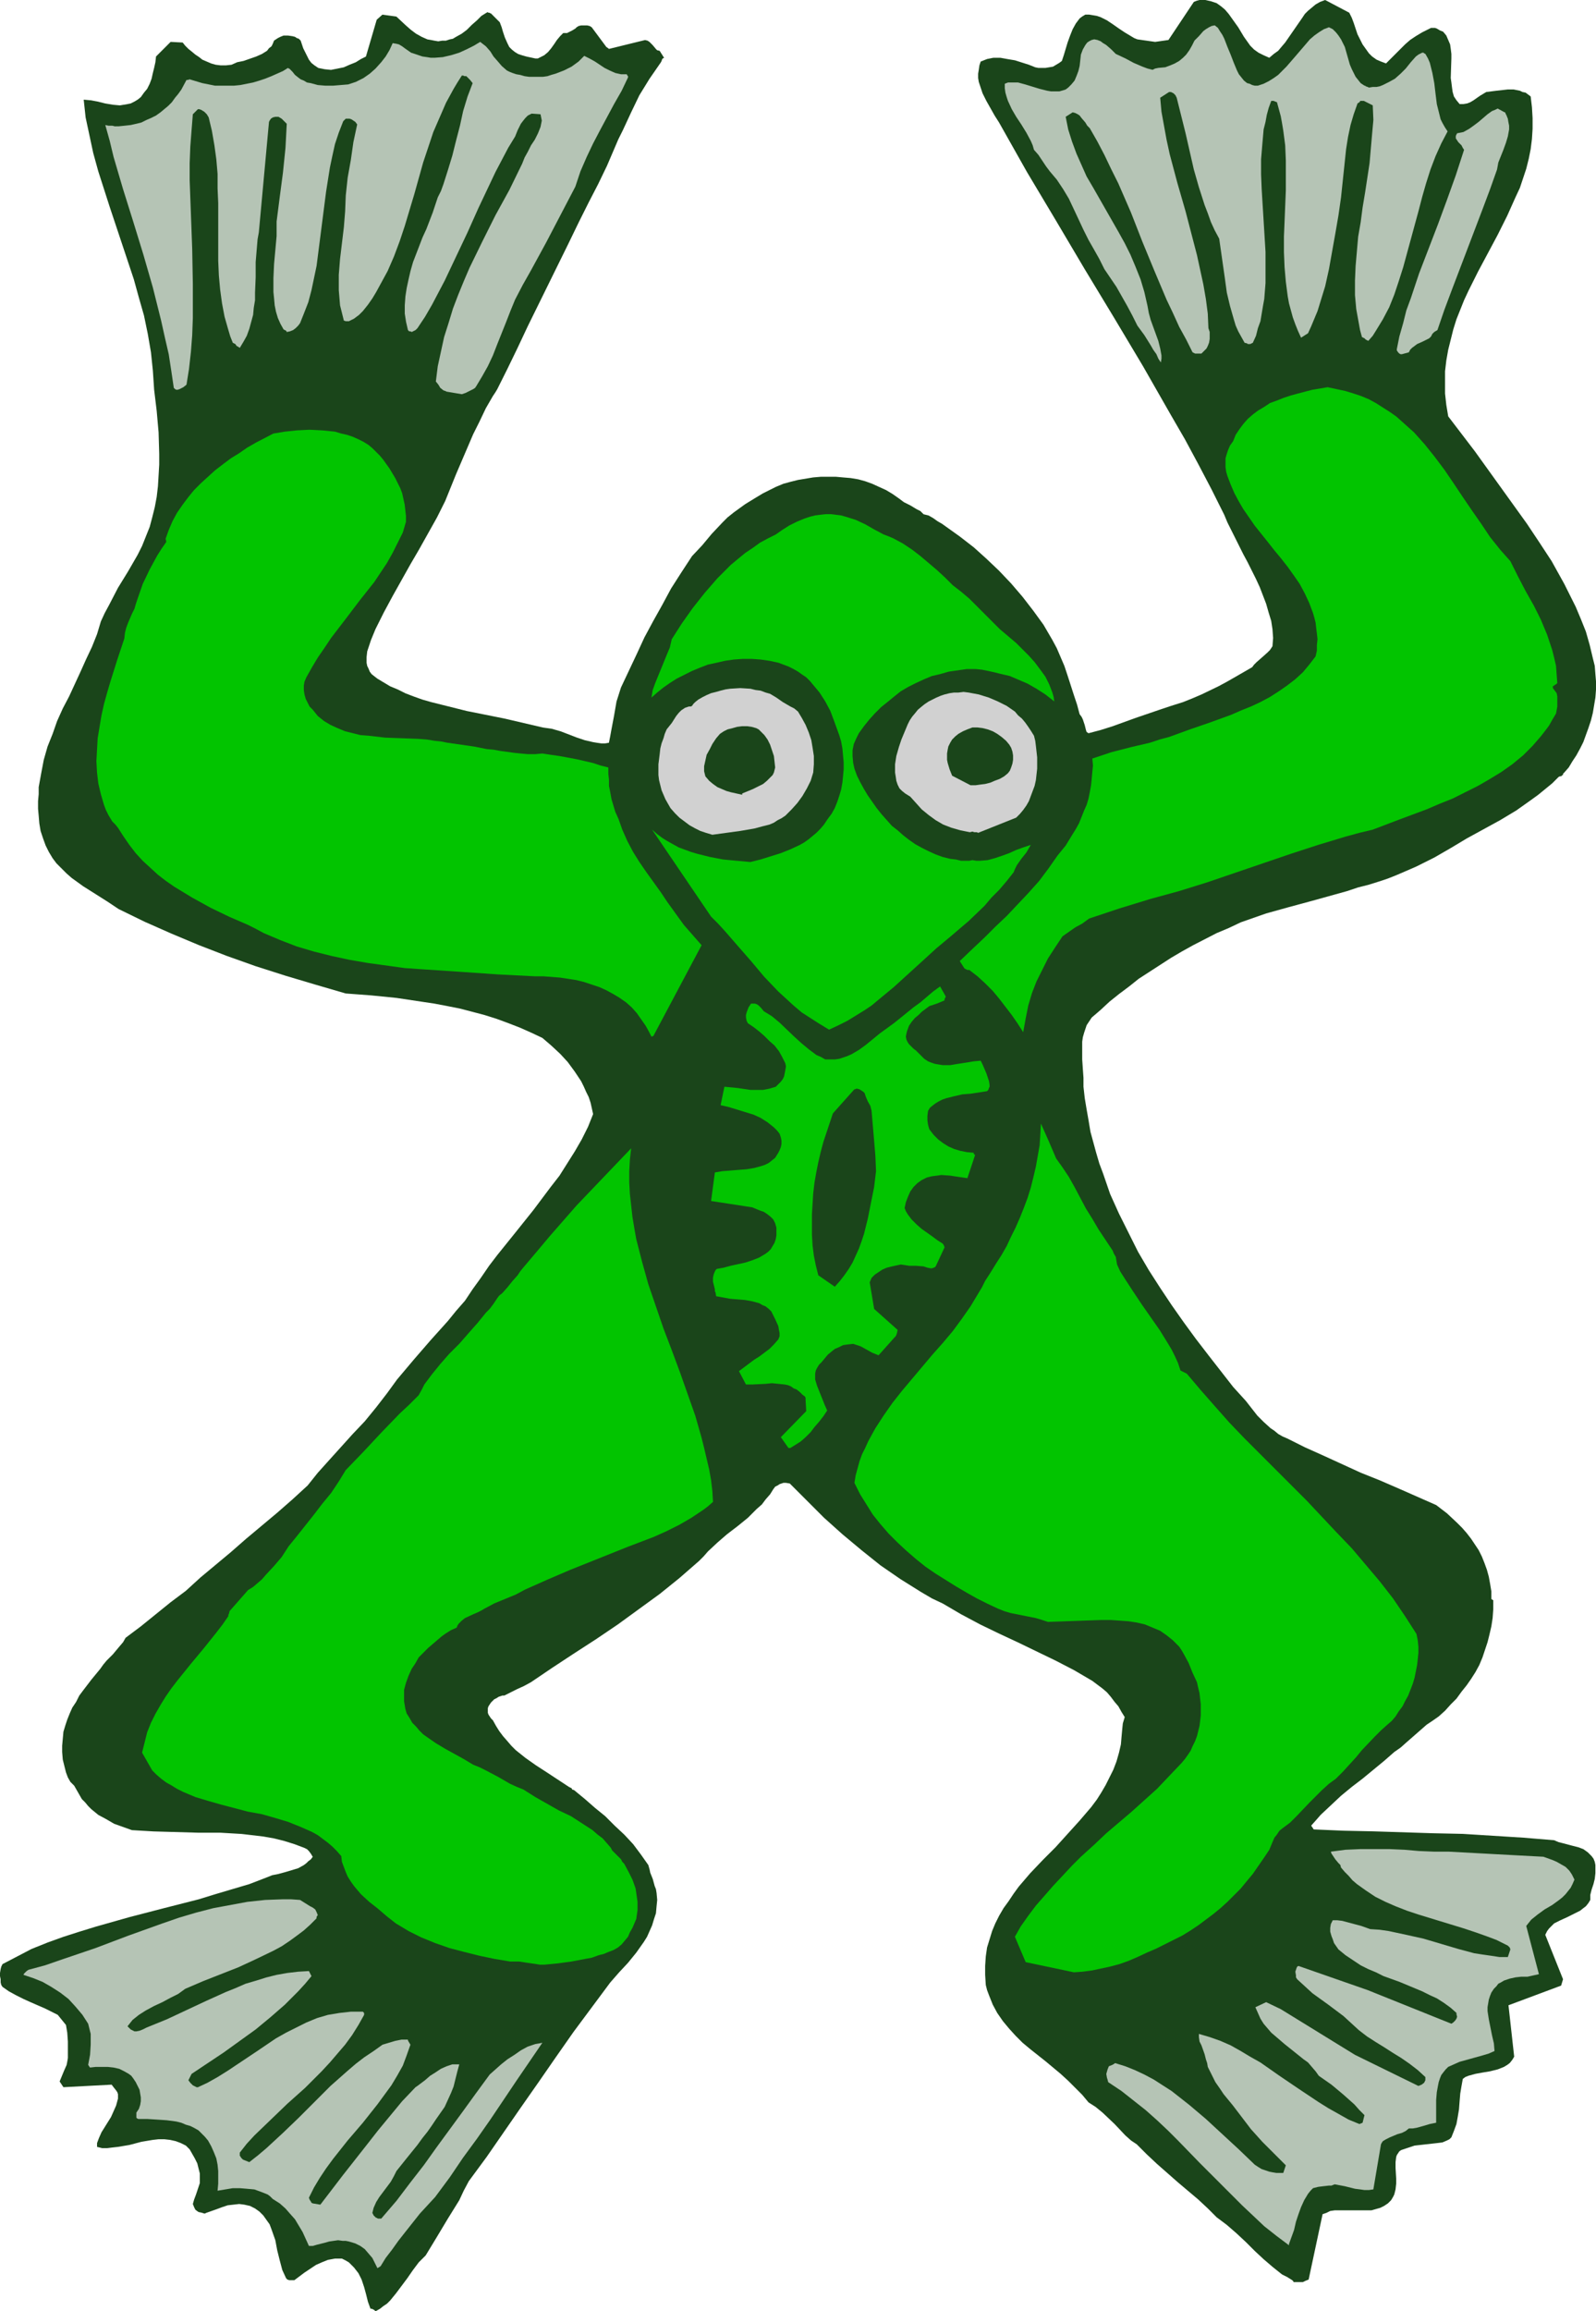 <?xml version="1.0" encoding="UTF-8" standalone="no"?>
<svg
   version="1.0"
   width="107.552mm"
   height="155.668mm"
   id="svg17"
   sodipodi:docname="Frog 1.wmf"
   xmlns:inkscape="http://www.inkscape.org/namespaces/inkscape"
   xmlns:sodipodi="http://sodipodi.sourceforge.net/DTD/sodipodi-0.dtd"
   xmlns="http://www.w3.org/2000/svg"
   xmlns:svg="http://www.w3.org/2000/svg">
  <sodipodi:namedview
     id="namedview17"
     pagecolor="#ffffff"
     bordercolor="#000000"
     borderopacity="0.25"
     inkscape:showpageshadow="2"
     inkscape:pageopacity="0.0"
     inkscape:pagecheckerboard="0"
     inkscape:deskcolor="#d1d1d1"
     inkscape:document-units="mm" />
  <defs
     id="defs1">
    <pattern
       id="WMFhbasepattern"
       patternUnits="userSpaceOnUse"
       width="6"
       height="6"
       x="0"
       y="0" />
  </defs>
  <path
     style="fill:#1a451a;fill-opacity:1;fill-rule:evenodd;stroke:none"
     d="m 330.237,580.92 h 1.616 l 0.646,-0.323 0.808,-0.323 3.554,-16.644 0.969,-0.323 0.969,-0.485 1.131,-0.162 h 1.131 2.262 2.423 2.423 1.131 l 1.131,-0.323 1.131,-0.323 0.969,-0.485 0.969,-0.646 0.808,-0.808 0.485,-0.808 0.323,-0.646 0.323,-1.293 0.162,-1.454 v -1.293 l -0.162,-2.747 v -1.454 l 0.162,-1.293 0.162,-0.485 0.323,-0.485 0.323,-0.485 0.485,-0.323 0.969,-0.323 0.969,-0.323 1.454,-0.485 1.454,-0.162 1.454,-0.162 1.454,-0.162 1.454,-0.162 1.293,-0.162 1.131,-0.485 0.646,-0.323 0.485,-0.485 0.646,-1.616 0.646,-1.778 0.323,-1.778 0.323,-1.939 0.162,-2.101 0.162,-1.939 0.323,-1.939 0.323,-1.778 0.646,-0.485 0.808,-0.323 1.777,-0.485 1.777,-0.323 1.939,-0.323 1.939,-0.485 0.808,-0.323 0.808,-0.323 0.808,-0.485 0.646,-0.485 0.646,-0.808 0.485,-0.808 -1.454,-13.089 13.41,-5.009 0.485,-1.616 -4.524,-11.311 0.485,-0.97 0.485,-0.646 0.646,-0.646 0.646,-0.646 1.616,-0.808 1.777,-0.808 1.616,-0.808 1.616,-0.808 0.808,-0.646 0.646,-0.485 0.646,-0.808 0.485,-0.808 v -1.293 l 0.323,-1.293 0.485,-1.454 0.323,-1.293 0.162,-1.454 v -1.454 -0.646 l -0.162,-0.808 -0.323,-0.808 -0.485,-0.646 -0.969,-0.97 -1.131,-0.808 -1.293,-0.485 -1.293,-0.323 -2.423,-0.646 -1.293,-0.323 -1.131,-0.485 -7.755,-0.646 -7.755,-0.485 -7.755,-0.485 -7.594,-0.162 -15.187,-0.485 -7.594,-0.162 -7.594,-0.323 -0.323,-0.485 -0.323,-0.485 1.293,-1.454 1.131,-1.293 2.585,-2.424 2.585,-2.424 2.747,-2.262 2.747,-2.101 2.747,-2.262 2.747,-2.262 2.585,-2.262 1.616,-1.131 1.454,-1.293 1.293,-1.131 1.293,-1.131 2.585,-2.262 1.454,-0.97 1.616,-1.131 1.616,-1.454 1.454,-1.616 1.454,-1.454 1.293,-1.778 1.293,-1.616 1.131,-1.616 1.131,-1.778 0.969,-1.778 0.808,-1.939 0.646,-1.939 0.646,-1.939 0.485,-1.939 0.485,-2.101 0.323,-2.101 0.162,-2.262 v -2.262 l -0.485,-0.323 v -1.939 l -0.323,-1.939 -0.323,-1.778 -0.485,-1.778 -0.646,-1.778 -0.646,-1.616 -0.808,-1.616 -0.969,-1.454 -0.969,-1.454 -1.131,-1.454 -1.131,-1.293 -1.293,-1.293 -2.585,-2.424 -2.747,-2.101 -9.532,-4.201 -4.847,-2.101 -4.847,-1.939 -9.532,-4.363 -4.685,-2.101 -4.524,-2.262 -1.131,-0.485 -1.131,-0.646 -0.969,-0.808 -0.969,-0.646 -1.777,-1.616 -1.616,-1.616 -2.908,-3.717 -1.616,-1.778 -1.616,-1.778 -6.301,-8.08 -3.231,-4.201 -3.07,-4.201 -3.07,-4.363 -2.908,-4.363 -2.908,-4.525 -2.747,-4.686 -2.423,-4.848 -2.423,-4.848 -2.262,-5.009 -1.777,-5.171 -0.969,-2.585 -0.808,-2.747 -1.454,-5.333 -0.485,-2.909 -0.485,-2.747 -0.485,-2.909 -0.323,-2.909 v -2.262 l -0.162,-2.262 -0.162,-2.424 v -2.262 -2.262 l 0.162,-1.131 0.323,-1.131 0.323,-0.97 0.323,-0.97 0.646,-0.97 0.646,-0.97 2.262,-1.939 2.262,-2.101 2.423,-1.939 2.585,-1.939 2.423,-1.939 2.747,-1.778 2.747,-1.778 2.747,-1.778 2.747,-1.616 2.908,-1.616 5.978,-3.07 3.07,-1.293 3.07,-1.454 3.231,-1.131 3.231,-1.131 5.816,-1.616 5.978,-1.616 5.816,-1.616 2.908,-0.808 2.908,-0.97 2.585,-0.646 2.585,-0.808 2.423,-0.808 2.423,-0.97 4.847,-2.101 4.524,-2.262 4.201,-2.424 4.039,-2.424 8.563,-4.686 4.039,-2.424 3.878,-2.747 1.777,-1.293 1.777,-1.454 1.777,-1.454 1.616,-1.616 0.323,-0.162 h 0.323 l 0.323,-0.323 h 0.162 v -0.323 l 0.323,-0.323 1.131,-1.293 0.969,-1.616 0.969,-1.454 0.969,-1.778 0.808,-1.616 0.646,-1.778 0.646,-1.778 0.646,-1.939 0.485,-1.939 0.323,-1.939 0.323,-1.939 0.162,-2.101 v -1.939 l -0.162,-1.939 -0.162,-2.101 -0.485,-1.939 -0.808,-3.393 -0.969,-3.393 -1.293,-3.232 -1.293,-3.07 -1.454,-2.909 -1.454,-2.909 -3.231,-5.817 -3.07,-4.686 -3.231,-4.848 -6.624,-9.211 -6.624,-9.211 -6.786,-8.888 -0.485,-2.909 -0.323,-2.909 v -2.909 -2.747 l 0.323,-2.747 0.485,-2.747 0.646,-2.585 0.646,-2.585 0.808,-2.585 0.969,-2.424 0.969,-2.424 1.131,-2.424 2.423,-4.848 5.008,-9.372 2.423,-4.848 2.1,-4.686 1.131,-2.424 0.808,-2.424 0.808,-2.424 0.646,-2.585 0.485,-2.424 0.323,-2.585 0.162,-2.585 v -2.747 l -0.162,-2.747 -0.323,-2.747 -0.646,-0.485 -0.646,-0.485 -0.808,-0.162 -0.646,-0.323 -1.616,-0.323 h -1.454 l -1.454,0.162 -1.454,0.162 -1.293,0.162 -1.293,0.162 -1.616,0.97 -1.616,1.131 -0.808,0.485 -0.808,0.323 -0.969,0.162 h -0.969 l -0.808,-0.97 -0.646,-0.97 -0.323,-1.131 -0.162,-1.131 -0.162,-1.293 -0.162,-1.131 0.162,-5.009 v -1.131 l -0.162,-1.293 -0.162,-1.131 -0.485,-1.131 -0.485,-1.131 -0.808,-0.97 -0.808,-0.323 -0.808,-0.485 -0.485,-0.162 h -0.485 -0.485 l -0.646,0.323 -1.616,0.808 -1.616,0.97 -1.454,0.97 -1.293,1.131 -2.423,2.424 -2.423,2.424 -1.293,-0.485 -1.131,-0.485 -1.131,-0.808 -0.808,-0.808 -0.808,-1.131 -0.808,-1.131 -0.646,-1.293 L 345.747,8.726 344.778,5.817 344.293,4.525 343.647,3.232 337.507,0 l -1.293,0.485 -1.131,0.646 -0.969,0.808 -0.969,0.808 -0.808,0.808 -0.646,0.97 -1.454,2.101 -1.454,2.101 -1.454,2.101 -0.969,1.131 -0.808,0.97 -1.131,0.808 -1.131,0.97 -1.454,-0.646 -1.293,-0.646 -1.131,-0.808 -0.969,-0.97 -0.808,-1.131 L 316.827,9.372 315.373,6.948 313.757,4.686 312.949,3.555 311.98,2.424 311.011,1.616 309.88,0.808 308.426,0.323 306.972,0 h -1.454 l -0.646,0.162 -0.808,0.323 -6.463,9.695 -3.393,0.485 -4.524,-0.646 L 288.876,9.695 288.069,9.211 286.453,8.241 284.999,7.272 283.383,6.14 281.929,5.171 280.314,4.363 279.344,4.04 278.375,3.878 277.405,3.717 h -0.969 l -0.808,0.485 -0.646,0.485 -0.485,0.646 -0.485,0.646 -0.808,1.454 -0.646,1.616 -0.646,1.778 -0.485,1.616 -0.485,1.616 -0.485,1.454 -0.646,0.485 -0.808,0.485 -0.808,0.485 -0.969,0.162 -0.969,0.162 h -0.808 -0.969 l -0.808,-0.162 -1.616,-0.646 -3.554,-1.131 -1.939,-0.323 -1.777,-0.323 h -1.777 l -0.808,0.162 -0.808,0.162 -0.808,0.323 -0.808,0.323 -0.323,0.97 -0.162,1.131 -0.162,0.97 v 1.131 l 0.162,0.97 0.323,0.97 0.646,1.939 0.969,1.939 2.1,3.717 1.131,1.778 7.109,12.604 7.432,12.443 7.27,12.281 7.432,12.281 7.432,12.443 7.109,12.443 3.554,6.14 3.393,6.302 3.393,6.464 3.231,6.464 0.808,1.939 0.969,1.939 2.1,4.201 0.969,1.939 1.131,2.101 2.1,4.201 0.969,2.101 0.808,2.101 0.808,2.101 0.646,2.262 0.646,2.101 0.323,2.101 0.162,2.262 -0.162,2.101 -0.646,0.97 -0.646,0.646 -1.454,1.293 -1.293,1.131 -0.646,0.646 -0.485,0.646 -4.201,2.424 -2.262,1.293 -2.1,1.131 -4.362,2.101 -2.262,0.97 -2.423,0.97 -3.07,0.97 -2.908,0.97 -6.139,2.101 -5.816,2.101 -3.07,0.97 -3.07,0.808 -0.485,-0.323 -0.162,-0.485 -0.162,-0.646 -0.162,-0.646 -0.485,-1.454 -0.323,-0.646 -0.485,-0.646 -0.646,-2.424 -0.808,-2.424 -1.616,-5.009 -0.808,-2.424 -0.969,-2.262 -0.969,-2.262 -1.131,-2.101 -1.131,-1.939 -1.131,-1.939 -2.585,-3.555 -2.747,-3.555 -2.908,-3.393 -3.07,-3.232 -3.231,-3.07 -3.231,-2.909 -3.554,-2.747 -2.262,-1.616 -2.262,-1.616 -1.131,-0.646 -1.131,-0.808 -1.131,-0.646 -1.293,-0.323 -0.808,-0.808 -0.969,-0.485 -1.616,-0.97 -1.616,-0.808 -1.293,-0.97 -1.616,-1.131 -1.616,-0.97 -1.777,-0.808 -1.777,-0.808 -1.777,-0.646 -1.777,-0.485 -1.939,-0.323 -1.939,-0.162 -1.777,-0.162 h -1.939 -1.939 l -1.939,0.162 -1.939,0.323 -1.939,0.323 -1.939,0.485 -1.777,0.485 -1.939,0.808 -1.616,0.808 -1.616,0.808 -1.616,0.97 -2.908,1.778 -2.908,2.101 -1.616,1.293 -1.293,1.293 -2.747,2.909 -2.423,2.909 -2.585,2.747 -2.747,4.201 -2.585,4.04 -2.262,4.201 -2.262,4.04 -2.262,4.201 -1.939,4.201 -4.039,8.564 -1.131,3.555 -0.646,3.717 -0.646,3.393 -0.323,1.778 -0.323,1.616 -0.969,0.162 h -0.969 l -1.131,-0.162 -0.969,-0.162 -2.1,-0.485 -1.939,-0.646 -4.201,-1.616 -2.262,-0.646 -1.131,-0.162 -1.131,-0.162 -4.847,-1.131 -4.847,-1.131 -4.847,-0.97 -4.847,-0.97 -4.524,-1.131 -4.524,-1.131 -2.262,-0.646 -2.262,-0.808 -2.1,-0.808 -1.939,-0.97 -1.939,-0.808 -1.616,-0.97 -1.616,-0.97 -1.454,-1.131 -0.485,-0.646 -0.323,-0.808 -0.323,-0.646 -0.162,-0.808 v -1.454 l 0.162,-1.454 0.485,-1.454 0.485,-1.454 1.131,-2.747 2.1,-4.201 2.262,-4.201 4.524,-8.08 2.262,-3.878 2.262,-4.04 2.262,-4.04 2.1,-4.201 2.747,-6.787 2.908,-6.787 1.454,-3.393 1.616,-3.232 1.616,-3.393 1.777,-3.07 0.646,-0.97 0.485,-0.808 0.969,-1.939 0.808,-1.616 0.808,-1.616 2.585,-5.333 2.585,-5.494 5.17,-10.503 5.17,-10.503 2.585,-5.333 2.585,-5.171 2.423,-4.686 2.262,-4.686 1.939,-4.525 0.969,-2.262 1.131,-2.262 2.1,-4.525 2.1,-4.363 1.293,-2.101 1.293,-2.101 1.454,-2.101 1.454,-2.101 0.162,-0.323 0.162,-0.485 0.162,-0.162 0.323,-0.162 -1.131,-1.778 -0.646,-0.162 -0.323,-0.323 -0.808,-0.97 -0.808,-0.808 -0.485,-0.323 -0.646,-0.162 -9.209,2.262 v 0 l -0.162,-0.162 -0.485,-0.323 -3.716,-5.009 -0.485,-0.323 -0.646,-0.162 h -1.131 -0.485 l -0.646,0.162 -0.485,0.323 -0.323,0.323 -0.808,0.485 -0.646,0.323 -0.646,0.323 h -0.485 -0.485 l -0.808,0.808 -0.808,0.97 -0.646,0.97 -0.808,1.131 -0.808,0.97 -0.969,0.808 -0.969,0.485 -0.646,0.323 h -0.646 l -2.262,-0.485 -1.131,-0.323 -0.969,-0.323 -0.808,-0.485 -0.808,-0.646 -0.646,-0.646 -0.485,-0.97 -0.646,-1.454 -0.485,-1.454 -0.323,-1.131 -0.485,-1.293 -2.1,-2.101 -0.162,-0.162 h -0.162 l -0.162,-0.162 h -0.323 l -0.162,-0.162 -0.323,0.162 -1.293,0.808 -1.131,1.131 -1.293,1.131 -1.293,1.293 -1.293,0.97 -1.454,0.808 -0.808,0.485 -0.808,0.162 -0.969,0.323 h -0.969 l -0.969,0.162 -0.969,-0.162 -0.808,-0.162 -0.969,-0.162 -1.454,-0.646 -1.454,-0.808 -1.293,-0.97 -1.293,-1.131 -2.423,-2.262 -3.554,-0.485 -1.454,1.293 -2.747,9.372 -1.293,0.646 -1.293,0.808 -1.616,0.646 -1.454,0.646 -1.616,0.323 -1.616,0.323 -1.616,-0.162 -0.808,-0.162 -0.808,-0.162 -0.969,-0.646 -0.808,-0.646 L 78.682,15.19 78.197,14.22 77.712,13.25 77.228,12.281 76.581,10.342 76.097,9.857 75.612,9.695 75.127,9.372 74.481,9.211 73.35,9.049 h -1.131 l -0.808,0.323 -0.646,0.323 -0.485,0.323 -0.485,0.323 -0.323,0.808 -0.323,0.646 -0.646,0.485 -0.485,0.646 -1.293,0.808 -1.454,0.646 -3.231,1.131 -1.616,0.323 -1.454,0.646 -1.454,0.162 h -1.293 l -1.293,-0.162 -1.131,-0.323 -1.131,-0.485 -1.131,-0.485 -0.808,-0.646 -0.969,-0.646 -0.969,-0.808 -0.808,-0.646 -0.808,-0.808 -0.646,-0.808 -3.07,-0.162 -3.716,3.717 -0.162,1.454 -0.323,1.454 -0.323,1.293 -0.323,1.454 -0.485,1.293 -0.646,1.293 -0.808,0.97 -0.808,1.131 -0.808,0.646 -0.808,0.485 -0.969,0.485 -0.808,0.162 -0.969,0.162 -0.969,0.162 -1.777,-0.162 -1.939,-0.323 -1.939,-0.485 -1.777,-0.323 -1.777,-0.162 0.485,4.525 0.969,4.525 0.969,4.525 1.293,4.686 1.454,4.525 1.454,4.525 3.07,9.211 3.07,9.211 1.293,4.686 1.293,4.525 0.969,4.686 0.808,4.686 0.485,4.686 0.162,2.424 0.162,2.424 0.646,5.333 0.485,5.494 0.162,5.494 v 2.747 l -0.162,2.747 -0.162,2.747 -0.323,2.747 -0.485,2.585 -0.646,2.585 -0.646,2.424 -0.969,2.424 -0.969,2.424 -1.131,2.262 -2.423,4.201 -1.293,2.101 -1.293,2.101 -2.262,4.363 -1.131,2.101 -0.969,2.101 -0.969,3.232 -1.293,3.232 -1.454,3.07 -1.454,3.232 -2.908,6.302 -1.616,3.07 -1.454,3.232 -1.131,3.232 -1.293,3.232 -0.969,3.393 -0.646,3.393 -0.323,1.778 -0.323,1.778 v 1.778 l -0.162,1.778 v 1.939 l 0.162,1.778 0.162,1.939 0.323,1.939 0.646,1.939 0.646,1.778 0.808,1.616 0.969,1.616 0.969,1.293 1.293,1.293 1.293,1.293 1.293,1.131 2.908,2.101 6.139,3.878 2.908,1.939 6.624,3.232 6.947,3.07 6.947,2.909 7.109,2.747 7.27,2.585 7.594,2.424 7.594,2.262 7.755,2.262 6.463,0.485 6.463,0.646 6.463,0.97 3.231,0.485 3.393,0.646 3.231,0.646 3.07,0.808 3.07,0.808 3.07,0.97 3.07,1.131 2.908,1.131 2.908,1.293 2.747,1.293 2.262,1.939 2.262,2.101 1.939,2.101 1.777,2.424 1.616,2.424 0.646,1.293 0.646,1.454 0.646,1.293 0.485,1.454 0.323,1.454 0.323,1.454 -1.293,3.232 -1.616,3.232 -1.777,3.07 -1.939,3.07 -1.939,3.07 -2.262,2.909 -4.362,5.817 -4.524,5.656 -4.685,5.817 -2.1,2.747 -2.1,3.07 -2.1,2.909 -1.939,2.909 -2.262,2.585 -2.1,2.585 -4.362,4.848 -4.201,4.848 -4.362,5.171 -2.585,3.555 -2.747,3.555 -2.908,3.555 -3.07,3.232 -5.978,6.625 -2.908,3.232 -2.585,3.232 -3.878,3.555 -3.878,3.393 -7.917,6.625 -3.878,3.393 -7.755,6.464 -3.716,3.393 -3.878,2.909 -7.594,6.14 -3.878,2.909 -0.646,1.131 -0.969,1.131 -1.616,1.939 -1.616,1.616 -0.808,0.97 -0.808,1.131 -2.262,2.747 -2.1,2.747 -0.969,1.293 -0.808,1.616 -0.969,1.454 -0.646,1.454 -0.646,1.616 -0.485,1.454 -0.485,1.616 -0.162,1.778 -0.162,1.778 v 1.616 l 0.162,1.939 0.485,1.939 0.323,1.293 0.485,1.293 0.646,1.131 0.969,0.97 0.646,1.131 0.646,1.131 0.646,1.131 0.808,0.808 0.808,0.97 0.808,0.808 1.777,1.454 2.1,1.131 1.939,1.131 2.262,0.808 2.262,0.808 2.747,0.162 2.747,0.162 5.655,0.162 5.655,0.162 h 5.655 l 5.493,0.323 2.747,0.323 2.747,0.323 2.747,0.485 2.585,0.646 2.585,0.808 2.585,0.97 0.646,0.323 0.485,0.485 0.485,0.646 0.485,0.808 -0.485,0.646 -0.646,0.485 -0.485,0.485 -0.646,0.485 -1.454,0.808 -1.616,0.485 -1.616,0.485 -1.777,0.485 -1.616,0.323 -1.616,0.646 -4.201,1.616 -4.362,1.293 -4.362,1.293 -4.201,1.293 -8.886,2.262 -8.724,2.262 -8.563,2.424 -4.201,1.293 -4.039,1.293 -4.039,1.454 -4.039,1.616 -3.716,1.939 -3.716,1.939 -0.323,0.646 -0.162,0.646 L 0,502.225 v 0.808 l 0.162,0.808 v 0.808 l 0.162,0.646 0.323,0.485 1.616,1.131 1.777,0.97 1.939,0.97 1.777,0.808 3.716,1.616 1.616,0.808 1.616,0.808 2.1,2.585 0.323,1.939 0.162,2.262 v 2.101 2.101 l -0.162,0.97 -0.162,0.808 -0.646,1.454 -1.131,2.747 0.969,1.454 12.279,-0.646 0.485,0.646 0.646,0.808 0.323,0.485 0.162,0.485 v 0.646 0.485 l -0.485,1.778 -0.646,1.454 -0.646,1.454 -0.808,1.293 -1.616,2.585 -0.646,1.454 -0.485,1.293 v 0.162 0.162 0.646 l 1.293,0.323 h 1.293 l 1.293,-0.162 1.454,-0.162 2.908,-0.485 3.07,-0.808 2.908,-0.485 1.454,-0.162 h 1.454 l 1.454,0.162 1.454,0.323 1.293,0.485 1.293,0.646 0.969,0.97 0.646,1.131 0.646,1.131 0.646,1.293 0.323,1.293 0.323,1.293 v 1.293 1.131 l -0.969,2.909 -0.485,1.293 -0.323,1.131 0.323,0.808 0.323,0.646 0.646,0.485 0.323,0.162 h 0.162 l 0.646,0.162 0.485,0.162 h 0.162 l 0.323,-0.162 2.747,-0.97 1.293,-0.485 1.454,-0.485 1.454,-0.162 1.454,-0.162 1.293,0.162 1.454,0.323 1.293,0.646 1.131,0.808 0.969,0.97 0.808,1.131 0.808,1.131 0.485,1.293 0.969,2.747 0.485,2.585 0.646,2.585 0.646,2.424 0.969,2.101 0.323,0.323 0.485,0.162 h 1.293 l 1.293,-0.97 1.293,-0.97 1.454,-0.97 1.454,-0.97 1.454,-0.646 1.616,-0.646 1.777,-0.323 h 0.808 0.969 l 0.969,0.485 0.808,0.485 0.646,0.646 0.646,0.646 1.131,1.454 0.808,1.616 0.646,1.939 0.485,1.778 0.485,1.939 0.646,1.778 h 0.323 l 0.323,0.162 0.323,0.162 0.323,0.323 1.131,-0.646 0.808,-0.646 0.969,-0.646 0.808,-0.808 1.454,-1.778 1.454,-1.939 1.454,-1.939 1.454,-2.101 1.454,-1.939 1.777,-1.778 2.747,-4.525 2.908,-4.848 2.908,-4.686 1.131,-2.424 1.293,-2.424 4.524,-6.14 4.362,-6.302 4.362,-6.302 4.524,-6.464 4.362,-6.302 4.524,-6.464 4.685,-6.302 4.685,-6.302 2.262,-2.585 2.262,-2.424 2.1,-2.585 1.939,-2.747 0.808,-1.293 0.646,-1.454 0.646,-1.454 0.485,-1.616 0.485,-1.454 0.162,-1.778 0.162,-1.616 -0.162,-1.778 -0.162,-0.97 -0.323,-0.808 -0.485,-1.778 -0.646,-1.616 -0.162,-0.808 -0.323,-1.131 -1.939,-2.747 -1.939,-2.585 -2.262,-2.424 -2.423,-2.262 -2.423,-2.424 -2.585,-2.101 -2.585,-2.262 -2.747,-2.262 -0.485,-0.162 -0.162,-0.323 -0.646,-0.323 -5.655,-3.717 -2.747,-1.778 -2.747,-1.939 -2.423,-1.939 -1.131,-1.131 -0.969,-1.131 -1.131,-1.293 -0.969,-1.293 -0.808,-1.293 -0.808,-1.454 -0.485,-0.485 -0.323,-0.485 -0.323,-0.485 -0.162,-0.485 v -0.646 -0.485 l 0.162,-0.485 0.323,-0.485 0.323,-0.485 0.323,-0.323 0.485,-0.485 0.646,-0.323 0.485,-0.323 0.485,-0.162 0.485,-0.162 h 0.485 l 1.616,-0.808 1.616,-0.808 1.777,-0.808 1.777,-0.97 5.493,-3.717 5.655,-3.717 5.493,-3.555 5.493,-3.717 5.332,-3.878 5.332,-3.878 5.008,-4.04 5.008,-4.363 1.131,-1.131 1.131,-1.293 2.423,-2.262 2.423,-2.101 2.747,-2.101 2.585,-2.101 2.262,-2.262 1.293,-1.131 0.969,-1.293 1.131,-1.293 0.808,-1.293 0.485,-0.646 0.646,-0.323 0.485,-0.323 0.485,-0.162 0.485,-0.162 h 0.646 l 0.969,0.162 4.362,4.363 4.362,4.363 4.685,4.201 4.847,4.04 4.847,3.878 2.585,1.778 2.585,1.778 2.585,1.616 2.585,1.616 2.747,1.616 2.747,1.293 4.685,2.747 4.847,2.585 4.685,2.262 4.847,2.262 9.694,4.686 4.685,2.424 4.685,2.747 1.293,0.97 1.293,0.97 1.131,0.97 0.969,1.131 0.969,1.293 0.969,1.131 0.808,1.454 0.808,1.293 -0.485,1.616 -0.162,1.616 -0.162,1.778 -0.162,1.939 -0.485,2.101 -0.646,2.262 -0.808,2.101 -0.969,1.939 -0.969,1.939 -1.131,1.939 -1.131,1.778 -1.454,1.939 -2.908,3.393 -3.07,3.393 -3.07,3.393 -3.231,3.232 -3.231,3.393 -2.908,3.393 -1.293,1.778 -1.293,1.939 -1.293,1.778 -1.131,1.939 -0.969,1.939 -0.808,1.939 -0.646,2.101 -0.646,2.101 -0.323,2.262 -0.162,2.424 v 2.262 l 0.162,2.585 0.323,1.293 0.485,1.293 0.969,2.424 1.131,2.101 1.454,2.101 1.616,1.939 1.616,1.778 1.777,1.778 1.939,1.616 3.878,3.07 1.939,1.616 1.939,1.616 1.939,1.778 1.777,1.778 1.777,1.778 1.616,1.939 1.777,1.131 1.777,1.454 3.07,2.909 2.747,2.909 1.454,1.293 1.454,0.97 2.585,2.585 2.585,2.424 5.332,4.686 5.17,4.363 2.423,2.262 2.262,2.262 2.585,1.939 2.423,2.101 2.423,2.262 2.262,2.262 2.262,2.101 2.262,1.939 2.423,1.939 1.293,0.646 1.293,0.808 0.323,0.323 v 0.162 h 0.162 0.162 0.162 0.162 z"
     id="path1" />
  <path
     style="fill:#b5c4b5;fill-opacity:1;fill-rule:evenodd;stroke:none"
     d="m 328.298,571.225 0.646,-1.778 0.646,-1.778 0.485,-2.101 0.646,-1.939 0.646,-1.778 0.808,-1.778 0.485,-0.808 0.485,-0.808 0.646,-0.808 0.646,-0.646 1.293,-0.323 1.293,-0.162 1.454,-0.162 h 0.646 l 0.808,-0.323 2.585,0.485 2.585,0.646 1.293,0.162 1.131,0.162 h 1.131 l 1.131,-0.162 1.939,-11.473 0.162,-0.323 0.323,-0.485 0.808,-0.485 0.969,-0.485 1.939,-0.808 1.131,-0.323 0.969,-0.485 0.808,-0.646 h 0.969 l 0.969,-0.162 1.777,-0.485 1.616,-0.485 1.616,-0.323 v -1.939 -3.878 l 0.162,-1.939 0.323,-1.778 0.162,-0.808 0.323,-0.97 0.323,-0.808 0.485,-0.646 0.646,-0.808 0.646,-0.646 1.454,-0.646 1.454,-0.646 5.816,-1.616 1.616,-0.485 1.454,-0.646 -0.162,-1.939 -0.485,-2.101 -0.808,-4.04 -0.323,-2.101 v -0.97 l 0.162,-0.97 0.162,-0.97 0.323,-0.97 0.323,-0.808 0.646,-0.97 0.646,-0.646 0.485,-0.646 0.646,-0.323 0.808,-0.485 1.454,-0.485 1.454,-0.323 1.454,-0.162 h 1.616 l 1.454,-0.323 1.454,-0.323 -3.231,-12.281 0.646,-0.808 0.646,-0.808 1.616,-1.293 1.777,-1.293 1.939,-1.131 1.777,-1.293 0.808,-0.646 0.808,-0.808 0.646,-0.808 0.646,-0.808 0.485,-0.97 0.485,-1.131 -0.646,-1.293 -0.646,-0.97 -0.969,-0.97 -1.131,-0.646 -1.131,-0.646 -1.131,-0.485 -2.262,-0.808 -6.139,-0.323 -5.978,-0.323 -11.956,-0.646 h -3.716 l -3.878,-0.162 -3.716,-0.323 -3.716,-0.162 h -3.878 -3.716 l -3.716,0.162 -3.716,0.485 0.162,0.485 0.323,0.485 0.646,0.97 0.808,0.97 0.485,0.485 0.162,0.646 0.969,1.131 0.969,0.97 0.969,1.131 1.131,0.97 2.262,1.616 2.423,1.616 2.585,1.293 2.585,1.131 2.908,1.131 2.908,0.97 5.816,1.778 5.816,1.778 2.908,0.97 2.747,0.97 2.585,0.97 2.585,1.293 0.323,0.162 0.323,0.323 0.162,0.162 0.162,0.485 -0.646,1.939 h -2.1 l -2.1,-0.323 -2.262,-0.323 -2.1,-0.323 -4.201,-1.131 -4.362,-1.293 -4.362,-1.293 -4.362,-0.97 -2.262,-0.485 -2.262,-0.485 -2.262,-0.323 -2.423,-0.162 -2.262,-0.808 -2.423,-0.646 -2.423,-0.646 -1.293,-0.162 h -1.131 l -0.485,0.97 -0.162,0.97 v 0.97 l 0.323,1.131 0.323,0.808 0.323,0.97 1.131,1.616 1.777,1.454 1.939,1.293 1.939,1.293 1.939,0.97 1.939,0.808 1.939,0.97 4.039,1.454 3.878,1.616 1.939,0.808 1.939,0.97 1.777,0.808 1.777,1.131 1.777,1.293 1.454,1.293 v 0.323 l 0.162,0.646 -0.162,0.485 -0.323,0.485 -0.485,0.485 -0.485,0.323 -21.326,-8.564 -17.61,-6.14 -0.323,0.162 -0.162,0.323 -0.162,0.485 -0.162,0.485 0.162,0.97 v 0.485 l 0.323,0.485 1.939,1.778 1.939,1.778 4.039,2.909 3.878,2.909 1.939,1.778 1.939,1.778 2.1,1.616 2.262,1.454 2.1,1.293 2.262,1.454 2.1,1.293 2.1,1.454 2.1,1.616 1.939,1.778 v 0.808 l -0.323,0.646 -0.646,0.485 -0.808,0.323 -16.156,-7.918 -18.903,-11.635 -3.716,-1.778 -2.747,1.293 0.646,1.454 0.646,1.454 0.808,1.293 0.969,1.131 0.969,1.131 1.131,0.97 2.262,1.939 2.423,1.939 2.423,1.939 1.131,0.808 0.969,1.131 0.969,1.131 0.808,1.131 3.231,2.262 2.908,2.424 1.454,1.293 1.454,1.293 1.293,1.454 1.293,1.293 -0.485,1.939 -0.808,0.323 -2.747,-1.131 -2.585,-1.454 -2.585,-1.454 -2.585,-1.616 -4.847,-3.232 -5.008,-3.393 -4.847,-3.393 -2.585,-1.454 -2.423,-1.454 -2.585,-1.454 -2.585,-1.131 -2.747,-0.97 -2.747,-0.808 v 0.808 l 0.162,1.131 0.485,0.97 0.808,2.262 0.323,1.293 0.323,0.97 0.162,0.97 0.969,1.939 0.969,1.939 1.131,1.616 0.969,1.454 2.262,2.747 2.1,2.747 2.585,3.393 2.908,3.232 2.908,2.909 3.07,3.07 -0.646,1.939 h -1.777 l -0.969,-0.162 -0.808,-0.162 -0.969,-0.323 -0.969,-0.323 -0.808,-0.485 -0.969,-0.646 -4.039,-3.878 -4.201,-3.878 -4.201,-3.878 -4.201,-3.555 -2.262,-1.778 -2.262,-1.778 -2.262,-1.454 -2.262,-1.454 -2.423,-1.293 -2.423,-1.131 -2.423,-0.97 -2.585,-0.808 -0.485,0.323 -0.323,0.162 -0.808,0.323 -0.323,0.808 -0.323,1.131 0.162,0.97 0.162,0.485 0.162,0.646 3.393,2.262 3.07,2.424 3.07,2.424 2.908,2.585 2.747,2.585 2.747,2.747 5.332,5.494 5.332,5.333 5.493,5.494 2.747,2.585 2.908,2.747 3.07,2.424 3.231,2.424 z"
     id="path2" />
  <path
     style="fill:#b5c4b5;fill-opacity:1;fill-rule:evenodd;stroke:none"
     d="m 96.938,576.88 1.293,-2.101 1.616,-2.101 1.616,-2.262 1.777,-2.262 3.716,-4.686 1.939,-2.101 1.939,-2.101 3.716,-5.009 3.393,-5.009 3.554,-4.848 3.393,-4.848 6.624,-9.857 6.624,-9.695 -0.808,0.162 -0.969,0.162 -1.939,0.646 -1.777,0.97 -1.616,1.131 -1.777,1.131 -1.616,1.293 -1.454,1.293 -1.454,1.293 -3.554,4.848 -3.393,4.686 -6.624,9.049 -3.231,4.525 -3.393,4.363 -3.554,4.686 -1.939,2.262 -1.939,2.262 h -0.808 l -0.646,-0.323 -0.485,-0.485 -0.323,-0.646 0.162,-0.646 0.162,-0.646 0.646,-1.454 0.808,-1.293 0.969,-1.293 1.939,-2.585 0.808,-1.454 0.646,-1.293 1.293,-1.616 1.293,-1.616 2.747,-3.393 1.293,-1.778 0.646,-0.808 0.646,-0.808 1.131,-1.616 0.969,-1.454 1.131,-1.616 1.131,-1.616 0.808,-1.778 0.808,-1.778 0.646,-1.616 0.485,-1.939 0.485,-1.939 0.485,-1.778 h -0.969 -0.808 l -1.454,0.485 -1.454,0.646 -1.454,0.97 -1.293,0.808 -1.293,1.131 -1.293,0.97 -0.646,0.485 -0.485,0.323 -3.393,3.555 -3.07,3.717 -3.07,3.717 -2.908,3.717 -5.978,7.595 -5.816,7.595 -1.939,-0.323 -0.323,-0.162 -0.162,-0.323 -0.323,-0.485 -0.162,-0.485 1.293,-2.585 1.454,-2.424 1.616,-2.424 1.777,-2.424 3.716,-4.686 3.878,-4.525 3.716,-4.686 1.777,-2.424 1.777,-2.424 1.454,-2.424 1.454,-2.585 0.969,-2.585 0.969,-2.747 -0.485,-0.808 -0.162,-0.323 v -0.162 h -0.808 -0.808 l -1.616,0.323 -1.616,0.485 -1.616,0.485 -2.262,1.616 -2.423,1.616 -2.1,1.616 -2.262,1.939 -4.201,3.717 -4.039,4.04 -4.039,4.04 -4.039,3.878 -4.201,3.878 -2.1,1.778 -2.262,1.778 -1.616,-0.646 -0.485,-0.485 -0.162,-0.323 -0.162,-0.162 v -0.808 l 1.777,-2.262 1.939,-2.101 4.201,-4.04 4.201,-4.04 4.524,-4.04 4.201,-4.201 2.1,-2.262 1.939,-2.262 1.939,-2.262 1.777,-2.424 1.616,-2.585 1.454,-2.585 v -0.485 l -0.162,-0.162 -0.162,-0.162 h -1.454 -1.616 l -1.454,0.162 -1.454,0.162 -2.908,0.485 -2.747,0.808 -2.747,1.131 -2.585,1.293 -2.585,1.293 -2.585,1.454 -5.008,3.393 -4.847,3.232 -2.423,1.616 -2.585,1.616 -2.585,1.454 -2.423,1.131 h -0.323 l -0.323,-0.162 -0.646,-0.323 -0.646,-0.646 -0.485,-0.646 0.808,-1.616 8.24,-5.494 4.039,-2.909 4.039,-2.909 3.716,-3.07 3.716,-3.232 1.777,-1.778 1.616,-1.616 1.777,-1.939 1.616,-1.939 -0.646,-1.293 -2.747,0.162 -2.747,0.323 -2.747,0.485 -2.585,0.646 -2.585,0.808 -2.747,0.808 -2.585,1.131 -2.423,0.97 -5.008,2.262 -10.017,4.686 -5.17,2.101 -0.969,0.485 -0.808,0.323 -0.808,0.162 H 34.252 l -0.323,-0.162 -0.646,-0.323 -0.323,-0.323 -0.485,-0.485 0.646,-0.808 0.646,-0.808 0.808,-0.646 0.808,-0.646 1.777,-1.131 2.1,-1.131 2.1,-0.97 2.1,-1.131 1.939,-0.97 1.777,-1.293 4.524,-1.939 4.524,-1.778 4.524,-1.778 4.524,-2.101 4.362,-2.101 2.1,-1.131 1.939,-1.293 1.777,-1.293 1.939,-1.454 1.616,-1.454 1.616,-1.616 v -0.323 l 0.162,-0.323 0.162,-0.162 v 0 l -0.323,-0.808 -0.323,-0.646 -0.646,-0.485 -0.646,-0.323 -1.293,-0.808 -1.293,-0.808 -2.262,-0.162 h -2.262 l -4.362,0.162 -4.524,0.485 -4.362,0.808 -4.362,0.808 -4.362,1.131 -4.362,1.293 -4.201,1.454 -8.563,3.07 -8.563,3.232 -8.563,2.909 -4.201,1.454 -4.201,1.131 -0.485,0.323 -0.646,0.646 -0.162,0.323 2.423,0.808 2.423,0.97 2.262,1.293 2.262,1.454 2.1,1.616 1.777,1.939 1.777,2.101 1.454,2.262 0.323,1.293 0.323,1.293 v 1.293 1.454 l -0.162,2.585 -0.485,2.585 0.162,0.162 v 0.162 0 h 0.162 v 0.162 l 0.162,0.162 1.454,-0.162 h 1.454 1.616 l 1.454,0.162 1.454,0.323 1.293,0.646 1.131,0.646 0.646,0.485 0.485,0.646 0.646,0.97 0.485,0.97 0.485,0.97 0.162,0.97 0.162,0.97 v 0.97 l -0.162,0.97 -0.323,0.97 -0.323,0.485 -0.323,0.485 v 0.323 0.323 0.323 0.323 l 0.162,0.162 0.323,0.162 h 2.262 l 2.585,0.162 2.423,0.162 2.423,0.323 1.293,0.323 1.131,0.485 1.131,0.323 0.969,0.485 1.131,0.646 0.808,0.808 0.808,0.808 0.808,0.97 0.808,1.454 0.646,1.454 0.646,1.616 0.323,1.616 0.162,1.616 v 1.616 1.616 l -0.162,1.778 1.939,-0.323 1.939,-0.323 h 1.777 l 1.939,0.162 1.777,0.162 1.777,0.646 1.616,0.646 0.646,0.485 0.646,0.646 1.777,1.131 1.454,1.293 1.131,1.293 1.293,1.454 0.969,1.616 0.969,1.616 0.808,1.778 0.808,1.778 h 0.969 l 1.131,-0.323 1.939,-0.485 1.131,-0.323 1.131,-0.162 1.131,-0.162 1.131,0.162 h 0.808 l 0.808,0.162 1.616,0.485 1.293,0.646 1.131,0.808 0.969,1.131 0.969,1.131 0.646,1.293 0.646,1.293 z"
     id="path3" />
  <path
     style="fill:#02c400;fill-opacity:1;fill-rule:evenodd;stroke:none"
     d="m 273.528,502.064 2.262,-0.162 2.423,-0.323 2.262,-0.485 2.262,-0.485 2.423,-0.646 2.262,-0.808 2.262,-0.97 2.423,-1.131 2.262,-0.97 2.262,-1.131 2.262,-1.131 2.262,-1.131 2.1,-1.293 1.939,-1.293 1.939,-1.454 1.939,-1.454 1.777,-1.454 1.777,-1.616 1.616,-1.616 1.777,-1.778 1.454,-1.778 1.616,-1.939 1.454,-2.101 1.454,-2.101 0.646,-0.97 0.646,-0.97 0.808,-1.939 0.485,-1.131 0.646,-0.808 0.646,-0.97 0.808,-0.646 1.939,-1.454 1.616,-1.616 3.231,-3.393 3.231,-3.232 1.777,-1.616 1.777,-1.293 1.777,-1.778 3.393,-3.717 1.454,-1.778 3.231,-3.393 1.616,-1.616 1.616,-1.454 1.131,-0.97 0.969,-1.131 0.808,-1.293 0.969,-1.293 0.646,-1.293 0.808,-1.454 1.131,-2.909 0.485,-1.616 0.323,-1.616 0.323,-1.616 0.162,-1.454 0.162,-1.616 v -1.616 l -0.162,-1.616 -0.323,-1.616 -2.908,-4.525 -3.07,-4.525 -3.393,-4.363 -3.554,-4.201 -3.554,-4.201 -3.878,-4.04 -7.594,-8.08 -7.917,-7.918 -7.917,-7.918 -3.878,-4.04 -3.716,-4.201 -3.554,-4.04 -3.554,-4.201 -1.616,-0.808 -0.646,-1.939 -0.808,-1.778 -0.808,-1.616 -0.969,-1.616 -2.1,-3.393 -2.262,-3.232 -2.262,-3.232 -2.262,-3.393 -2.1,-3.232 -1.131,-1.778 -0.808,-1.778 -0.162,-0.97 -0.162,-0.97 -0.485,-0.808 -0.323,-0.808 -0.969,-1.454 -0.969,-1.454 -1.616,-2.424 -1.616,-2.747 -1.616,-2.585 -1.454,-2.747 -1.454,-2.747 -1.454,-2.585 -1.616,-2.424 -1.616,-2.262 -1.939,-4.525 -1.939,-4.363 -0.162,2.909 -0.162,2.585 -0.485,2.747 -0.485,2.747 -0.646,2.747 -0.646,2.585 -0.808,2.585 -0.969,2.585 -0.969,2.424 -1.131,2.585 -1.131,2.262 -1.131,2.424 -1.293,2.262 -1.454,2.262 -1.293,2.101 -1.454,2.262 -0.808,1.616 -0.969,1.616 -1.939,3.232 -2.262,3.232 -2.262,3.07 -2.585,3.07 -2.585,2.909 -2.585,3.07 -5.17,6.14 -2.423,3.07 -2.262,3.232 -2.1,3.232 -1.777,3.232 -0.808,1.778 -0.808,1.616 -0.646,1.778 -0.485,1.778 -0.485,1.778 -0.323,1.939 1.454,2.909 1.616,2.585 1.616,2.585 1.939,2.424 2.1,2.424 2.262,2.262 2.262,2.101 2.423,2.101 2.423,1.939 2.585,1.778 2.585,1.616 2.585,1.616 2.747,1.616 2.585,1.454 2.585,1.293 2.747,1.293 1.616,0.646 1.616,0.485 3.231,0.646 3.231,0.646 1.616,0.485 1.454,0.485 4.524,-0.162 4.524,-0.162 4.685,-0.162 h 2.262 l 2.262,0.162 2.262,0.162 2.1,0.323 2.1,0.485 1.939,0.808 1.939,0.808 1.616,1.131 1.616,1.293 0.808,0.808 0.808,0.808 0.646,0.97 0.646,1.131 1.131,2.101 0.969,2.424 1.131,2.424 0.323,1.454 0.323,1.293 0.162,1.454 0.162,1.454 v 1.454 1.293 l -0.162,1.454 -0.162,1.293 -0.323,1.293 -0.323,1.293 -0.485,1.293 -0.646,1.293 -0.485,1.131 -0.646,0.97 -0.808,1.131 -0.808,0.97 -3.231,3.393 -3.07,3.232 -3.231,2.909 -3.231,2.909 -6.463,5.494 -3.07,2.909 -3.393,3.07 -2.262,2.262 -2.262,2.424 -2.423,2.585 -2.262,2.585 -2.262,2.585 -1.939,2.585 -1.939,2.747 -1.454,2.585 2.747,6.464 z"
     id="path4" />
  <path
     style="fill:#02c400;fill-opacity:1;fill-rule:evenodd;stroke:none"
     d="m 138.622,500.125 3.393,-0.323 3.554,-0.485 3.393,-0.646 1.777,-0.323 1.777,-0.646 1.293,-0.323 1.131,-0.485 1.293,-0.485 1.131,-0.646 0.969,-0.808 0.808,-0.97 0.808,-0.97 0.485,-1.131 0.646,-1.131 0.485,-1.131 0.485,-1.131 0.162,-1.131 0.162,-1.131 v -1.131 -0.97 l -0.162,-1.131 -0.323,-2.262 -0.808,-2.262 -0.969,-1.939 -1.131,-2.101 -0.485,-0.485 -0.323,-0.646 -1.777,-1.778 -0.485,-0.485 -0.323,-0.646 -0.969,-1.131 -1.131,-1.293 -1.293,-0.97 -1.293,-1.131 -2.747,-1.778 -2.747,-1.778 -3.07,-1.454 -5.978,-3.393 -3.07,-1.939 -1.616,-0.646 -1.777,-0.808 -3.07,-1.778 -3.07,-1.616 -1.616,-0.808 -1.616,-0.646 -2.423,-1.454 -4.685,-2.585 -2.423,-1.454 -2.1,-1.454 -1.131,-0.808 -0.969,-0.97 -0.808,-0.97 -0.969,-0.97 -0.646,-1.131 -0.808,-1.293 -0.323,-1.131 -0.162,-0.97 -0.162,-0.97 v -0.97 -0.97 -0.97 l 0.485,-1.778 0.646,-1.778 0.808,-1.778 0.969,-1.454 0.808,-1.454 1.293,-1.293 1.131,-1.131 1.131,-0.97 1.131,-0.97 1.131,-0.97 1.131,-0.808 1.293,-0.808 1.454,-0.646 0.162,-0.485 0.323,-0.485 0.808,-0.808 0.808,-0.646 2.1,-0.97 1.131,-0.485 0.969,-0.485 0.808,-0.485 2.423,-1.293 5.493,-2.262 2.423,-1.293 5.816,-2.585 5.655,-2.424 5.655,-2.262 5.655,-2.262 3.231,-1.293 3.393,-1.293 3.393,-1.293 3.231,-1.454 3.231,-1.616 3.07,-1.778 2.908,-1.939 1.293,-0.97 1.293,-1.131 -0.162,-2.747 -0.323,-2.747 -0.485,-2.747 -0.646,-2.747 -0.646,-2.747 -0.646,-2.585 -1.616,-5.656 -1.939,-5.494 -1.939,-5.494 -2.1,-5.656 -2.1,-5.494 -1.939,-5.656 -1.939,-5.656 -1.616,-5.817 -1.454,-5.656 -0.485,-2.747 -0.485,-2.909 -0.323,-2.909 -0.323,-2.909 -0.162,-2.909 v -2.909 l 0.162,-2.909 0.323,-2.909 -6.947,7.272 -6.947,7.272 -3.393,3.878 -3.393,3.878 -3.393,4.04 -3.554,4.201 -0.646,0.808 -0.646,0.97 -1.293,1.454 -1.293,1.616 -1.293,1.454 -0.808,0.646 -0.485,0.646 -0.969,1.454 -0.969,1.293 -0.485,0.485 -0.485,0.485 -2.1,2.585 -2.423,2.747 -2.262,2.585 -2.585,2.585 -2.262,2.585 -2.1,2.585 -0.969,1.293 -0.969,1.293 -0.646,1.293 -0.808,1.454 -2.423,2.424 -2.423,2.262 -4.685,4.848 -4.524,4.848 -4.524,4.686 -1.777,2.909 -1.939,2.909 -2.262,2.747 -2.1,2.747 -4.362,5.494 -2.1,2.585 -1.777,2.747 -1.939,2.262 -2.1,2.262 -0.969,1.131 -1.131,0.97 -1.131,0.97 -1.293,0.808 -4.685,5.333 -0.162,0.646 -0.162,0.323 v 0.323 l -1.454,2.101 -1.616,2.101 -3.231,4.04 -3.231,3.878 -3.393,4.201 -1.616,2.101 -1.454,2.101 -1.293,2.101 -1.293,2.262 -1.131,2.262 -0.969,2.424 -0.646,2.585 -0.646,2.585 2.585,4.525 1.131,1.131 1.131,0.97 1.293,0.97 1.454,0.808 1.293,0.808 1.616,0.808 3.07,1.293 3.231,0.97 3.393,0.97 6.786,1.778 3.554,0.646 3.393,0.97 3.231,0.97 3.231,1.293 1.454,0.646 1.454,0.646 1.454,0.808 1.293,0.97 1.293,0.97 1.131,0.97 1.131,1.131 1.131,1.293 0.162,1.454 0.485,1.293 0.485,1.293 0.485,1.131 0.808,1.293 0.808,1.131 0.808,0.97 0.969,1.131 2.1,1.939 2.262,1.778 2.262,1.939 2.262,1.778 1.616,0.97 1.616,0.97 3.231,1.616 3.554,1.454 3.716,1.293 3.716,0.97 3.878,0.97 3.878,0.808 3.878,0.646 h 1.131 1.131 l 2.1,0.323 2.262,0.323 0.969,0.162 z"
     id="path5" />
  <path
     style="fill:#02c400;fill-opacity:1;fill-rule:evenodd;stroke:none"
     d="m 201.309,368.589 1.293,-0.808 1.293,-0.808 1.293,-1.131 1.293,-1.293 0.969,-1.293 1.131,-1.293 1.131,-1.454 0.969,-1.454 -0.646,-1.454 -0.646,-1.616 -0.646,-1.616 -0.646,-1.616 -0.485,-1.616 v -0.808 -0.646 l 0.162,-0.808 0.323,-0.646 0.485,-0.808 0.646,-0.646 0.808,-0.97 0.808,-0.97 0.969,-0.808 0.808,-0.646 1.131,-0.485 0.969,-0.485 1.131,-0.162 1.454,-0.162 0.969,0.323 0.969,0.323 1.454,0.808 1.454,0.808 0.808,0.323 0.808,0.323 4.039,-4.525 0.323,-0.323 0.162,-0.323 0.162,-0.485 0.162,-0.808 -5.978,-5.332 -1.131,-6.787 0.485,-1.131 0.808,-0.808 0.969,-0.646 0.969,-0.646 1.131,-0.485 1.293,-0.323 2.262,-0.485 1.131,0.162 0.969,0.162 h 1.777 l 1.939,0.162 0.969,0.323 0.808,0.162 h 0.323 l 0.485,-0.162 0.323,-0.162 0.162,-0.162 2.262,-4.848 -0.162,-0.485 -0.323,-0.485 -1.293,-0.808 -1.293,-0.97 -2.747,-1.939 -1.293,-1.131 -1.293,-1.293 -0.969,-1.293 -0.485,-0.808 -0.323,-0.808 0.323,-1.454 0.485,-1.293 0.646,-1.454 0.808,-1.131 0.969,-0.97 1.131,-0.808 1.293,-0.646 0.646,-0.162 0.646,-0.162 1.293,-0.162 1.131,-0.162 2.262,0.162 2.1,0.323 2.262,0.323 1.939,-5.817 v -0.162 h -0.162 v 0 -0.162 h -0.162 v -0.323 l -1.777,-0.162 -1.616,-0.323 -1.616,-0.485 -1.454,-0.646 -1.293,-0.808 -1.293,-0.97 -1.131,-1.131 -1.131,-1.454 -0.323,-1.131 -0.162,-1.131 v -1.131 l 0.162,-1.293 0.485,-0.808 0.808,-0.646 0.646,-0.485 0.808,-0.485 0.969,-0.485 0.969,-0.323 1.939,-0.485 2.1,-0.485 2.1,-0.162 2.1,-0.323 2.1,-0.323 0.323,-0.323 0.162,-0.485 0.162,-0.323 v -0.485 l -0.162,-0.97 -0.323,-0.97 -0.323,-0.97 -0.969,-2.262 -0.485,-0.97 -1.777,0.162 -1.939,0.323 -2.1,0.323 -1.939,0.323 h -1.939 l -0.969,-0.162 -0.969,-0.162 -0.969,-0.323 -0.808,-0.323 -0.969,-0.646 -0.808,-0.808 -0.646,-0.646 -0.646,-0.646 -0.646,-0.485 -1.131,-1.131 -0.323,-0.485 -0.323,-0.646 -0.162,-0.808 0.162,-0.808 0.162,-0.646 0.485,-1.293 0.646,-0.97 0.808,-0.97 0.969,-0.808 0.808,-0.808 1.939,-1.454 1.939,-0.646 1.939,-0.808 v -0.162 -0.162 l 0.323,-0.646 -1.454,-2.585 -1.777,1.293 -3.231,2.747 -1.777,1.293 -3.393,2.747 -1.616,1.293 -1.777,1.293 -1.777,1.293 -3.554,2.909 -1.777,1.293 -1.939,1.131 -1.131,0.485 -0.969,0.323 -0.969,0.323 -1.131,0.162 h -1.293 -1.131 l -1.131,-0.646 -1.131,-0.485 -1.939,-1.454 -1.939,-1.616 -1.777,-1.616 -3.716,-3.555 -1.939,-1.616 -2.1,-1.293 -0.646,-0.808 -0.646,-0.646 -0.485,-0.323 -0.485,-0.162 h -0.485 -0.485 l -0.323,0.485 -0.323,0.485 -0.485,1.293 -0.162,0.646 v 0.646 l 0.162,0.808 0.323,0.646 1.454,0.97 1.454,1.131 1.293,1.131 1.293,1.293 1.293,1.131 1.131,1.454 0.808,1.454 0.808,1.616 0.162,0.808 -0.162,0.97 -0.162,0.808 -0.162,0.808 -0.323,0.646 -0.485,0.646 -0.646,0.646 -0.646,0.646 -1.616,0.485 -1.616,0.323 h -1.616 -1.616 l -3.231,-0.485 -3.393,-0.323 -0.969,4.686 2.1,0.485 2.1,0.646 2.1,0.646 2.1,0.646 1.777,0.808 1.777,1.131 0.808,0.646 0.808,0.646 0.808,0.808 0.646,0.808 0.323,0.97 0.162,0.808 v 0.808 l -0.162,0.808 -0.323,0.808 -0.323,0.646 -0.808,1.293 -0.808,0.646 -0.808,0.646 -0.969,0.485 -0.969,0.323 -1.777,0.485 -1.939,0.323 -2.1,0.162 -1.939,0.162 -2.1,0.162 -1.939,0.323 -0.969,7.272 2.1,0.323 2.1,0.323 4.201,0.646 2.1,0.323 1.939,0.808 0.969,0.323 0.969,0.646 0.808,0.646 0.646,0.646 0.485,0.97 0.323,1.131 v 0.808 1.131 l -0.162,0.97 -0.323,0.97 -0.485,0.808 -0.485,0.808 -0.646,0.646 -0.646,0.485 -1.616,0.97 -1.616,0.646 -1.939,0.646 -3.716,0.808 -1.777,0.485 -1.777,0.323 -0.323,0.323 -0.162,0.323 -0.323,0.808 -0.162,0.808 v 0.97 l 0.485,1.939 v 0.485 l 0.162,0.323 0.162,0.97 1.777,0.323 1.777,0.323 1.939,0.162 1.939,0.162 1.777,0.323 1.777,0.485 0.808,0.485 0.808,0.323 0.808,0.646 0.646,0.646 0.969,1.939 0.808,1.778 0.162,0.97 0.162,0.808 v 0.808 l -0.323,0.808 -1.131,1.293 -1.131,1.131 -1.293,0.97 -1.293,0.97 -1.293,0.808 -1.293,0.97 -2.585,1.939 1.777,3.393 h 1.616 l 3.393,-0.162 1.616,-0.162 1.616,0.162 1.616,0.162 0.808,0.162 0.808,0.323 0.646,0.485 0.808,0.323 0.808,0.646 0.646,0.646 0.646,0.485 0.162,0.323 v 0.485 l 0.162,2.909 -6.463,6.625 1.939,2.747 z"
     id="path6" />
  <path
     style="fill:#1a451a;fill-opacity:1;fill-rule:evenodd;stroke:none"
     d="m 212.618,327.545 1.293,-1.454 1.131,-1.454 1.131,-1.616 0.969,-1.616 0.808,-1.778 0.808,-1.778 0.646,-1.778 0.646,-1.939 0.969,-3.878 0.808,-4.04 0.808,-4.04 0.485,-4.04 -0.162,-3.878 -0.323,-3.878 -0.646,-7.595 -0.323,-1.293 -0.646,-1.131 -0.485,-1.131 -0.162,-0.485 -0.162,-0.485 -0.323,-0.323 -0.485,-0.323 -0.485,-0.323 -0.646,-0.162 h -0.162 l -0.323,0.162 h -0.162 l -0.162,0.162 -5.332,5.979 -0.808,2.424 -0.808,2.424 -0.808,2.424 -0.646,2.424 -0.646,2.747 -0.485,2.424 -0.485,2.747 -0.323,2.747 -0.162,2.585 -0.162,2.747 v 2.585 2.585 l 0.162,2.747 0.323,2.585 0.485,2.424 0.646,2.585 z"
     id="path7" />
  <path
     style="fill:#02c400;fill-opacity:1;fill-rule:evenodd;stroke:none"
     d="m 260.603,262.747 0.646,-3.555 0.646,-3.232 0.969,-3.232 1.131,-2.909 1.454,-2.909 1.454,-2.909 1.777,-2.747 1.939,-2.909 1.616,-1.131 1.616,-1.131 1.777,-0.97 1.777,-1.293 3.878,-1.293 3.878,-1.293 7.917,-2.424 7.109,-1.939 7.27,-2.262 14.218,-4.848 7.109,-2.424 6.947,-2.262 6.947,-2.101 3.554,-0.97 3.393,-0.808 3.393,-1.293 3.393,-1.293 6.947,-2.585 3.393,-1.454 3.231,-1.293 3.231,-1.616 3.231,-1.616 3.07,-1.778 2.908,-1.778 2.747,-1.939 2.747,-2.262 2.423,-2.424 2.1,-2.424 1.131,-1.454 0.969,-1.293 0.808,-1.454 0.969,-1.616 0.323,-1.778 v -0.97 -0.808 -0.808 l -0.162,-0.808 -0.485,-0.646 -0.485,-0.646 V 174.842 174.68 l 0.323,-0.162 0.162,-0.162 0.323,-0.162 0.323,-0.323 -0.162,-2.101 -0.162,-2.262 -0.485,-2.101 -0.485,-1.939 -0.646,-1.939 -0.646,-1.939 -0.808,-1.939 -0.808,-1.939 -1.777,-3.555 -2.1,-3.717 -1.939,-3.717 -1.939,-3.878 -2.585,-2.909 -2.585,-3.232 -2.262,-3.393 -2.262,-3.232 -2.423,-3.555 -2.262,-3.393 -2.423,-3.555 -2.423,-3.232 -2.585,-3.232 -2.747,-3.07 -1.454,-1.293 -1.616,-1.454 -1.454,-1.293 -1.616,-1.131 -1.777,-1.131 -1.777,-1.131 -1.777,-0.97 -1.939,-0.808 -1.939,-0.646 -2.1,-0.646 -2.262,-0.485 -2.262,-0.485 -3.878,0.646 -3.716,0.97 -1.777,0.485 -1.939,0.646 -1.616,0.646 -1.777,0.646 -1.454,0.97 -1.616,0.97 -1.293,0.97 -1.293,1.131 -1.131,1.293 -0.969,1.293 -0.969,1.454 -0.646,1.616 -0.808,1.131 -0.485,1.131 -0.323,0.97 -0.323,1.131 v 1.131 1.131 l 0.162,1.131 0.323,1.131 0.808,2.101 0.969,2.262 1.131,2.101 1.131,1.939 1.454,2.101 1.454,2.101 3.231,4.04 1.777,2.262 1.616,1.939 1.777,2.262 1.616,2.262 1.454,2.101 1.293,2.424 1.131,2.424 0.969,2.585 0.323,1.131 0.323,1.293 0.162,1.454 0.162,1.293 0.162,1.454 -0.162,1.454 v 1.454 l -0.323,1.454 -1.616,2.101 -1.616,1.939 -1.939,1.778 -2.1,1.616 -2.1,1.454 -2.262,1.454 -2.423,1.293 -2.423,1.131 -2.423,0.97 -2.585,1.131 -5.332,1.939 -5.17,1.778 -5.332,1.939 -2.423,0.646 -2.423,0.808 -4.847,1.131 -5.008,1.293 -2.423,0.808 -2.423,0.808 0.162,1.778 -0.162,1.616 -0.162,1.778 -0.162,1.616 -0.323,1.778 -0.323,1.616 -0.485,1.616 -0.646,1.454 -0.646,1.616 -0.646,1.616 -0.808,1.454 -0.808,1.293 -1.777,2.909 -2.1,2.585 -2.262,3.232 -2.423,3.232 -2.747,3.07 -2.747,2.909 -2.747,2.909 -2.908,2.747 -2.747,2.747 -2.747,2.585 -3.554,3.393 1.131,1.778 0.162,0.162 0.323,0.162 0.323,0.162 h 0.485 l 2.1,1.616 1.939,1.778 1.939,1.939 1.616,1.939 1.616,2.101 1.616,2.101 1.454,2.101 z"
     id="path8" />
  <path
     style="fill:#02c400;fill-opacity:1;fill-rule:evenodd;stroke:none"
     d="m 211.164,262.101 2.423,-1.131 2.262,-1.131 2.1,-1.293 2.1,-1.293 1.939,-1.293 1.939,-1.616 3.716,-3.07 3.554,-3.232 3.554,-3.232 3.716,-3.393 3.878,-3.232 2.262,-1.939 2.1,-1.778 4.039,-3.878 1.777,-2.101 1.939,-1.939 1.939,-2.262 1.777,-2.262 0.323,-0.808 0.485,-0.97 1.131,-1.616 0.646,-0.808 0.646,-0.808 1.131,-1.939 -1.939,0.646 -1.777,0.646 -1.777,0.808 -1.777,0.646 -1.939,0.646 -1.777,0.485 -1.939,0.162 h -0.969 l -0.969,-0.162 -0.808,0.162 h -0.808 -1.293 l -0.646,-0.162 -0.646,-0.162 -1.454,-0.162 -1.939,-0.485 -1.777,-0.646 -1.777,-0.808 -1.616,-0.808 -1.777,-0.97 -1.616,-1.131 -1.454,-1.131 -1.454,-1.293 -1.454,-1.131 -1.293,-1.454 -1.293,-1.454 -1.293,-1.616 -1.131,-1.616 -1.131,-1.616 -0.969,-1.616 -0.969,-1.778 -0.808,-1.616 -0.646,-1.778 -0.323,-1.454 -0.162,-1.778 v -1.454 l 0.323,-1.616 0.646,-1.454 0.646,-1.293 1.293,-1.778 1.293,-1.616 1.454,-1.616 1.616,-1.616 1.616,-1.293 1.777,-1.454 1.616,-1.293 1.939,-1.131 1.939,-0.97 2.1,-0.97 1.939,-0.808 2.1,-0.485 2.262,-0.646 2.262,-0.323 2.262,-0.323 h 2.262 l 1.616,0.162 1.616,0.323 1.454,0.323 1.293,0.323 2.747,0.646 2.262,0.97 2.262,0.97 2.262,1.293 2.262,1.454 2.262,1.778 -0.162,-1.131 -0.323,-1.131 -0.808,-2.101 -0.969,-1.939 -1.293,-1.778 -1.454,-1.939 -1.454,-1.616 -1.616,-1.616 -1.616,-1.616 -2.1,-1.778 -2.1,-1.778 -3.878,-3.878 -1.939,-1.939 -1.939,-1.939 -2.1,-1.778 -2.1,-1.616 -1.939,-1.939 -2.1,-1.939 -2.1,-1.778 -2.1,-1.778 -2.1,-1.616 -2.423,-1.616 -2.423,-1.293 -1.131,-0.485 -1.293,-0.485 -2.423,-1.293 -2.262,-1.293 -2.423,-1.131 -2.585,-0.808 -1.131,-0.323 -1.293,-0.162 -1.293,-0.162 h -1.293 l -1.454,0.162 -1.293,0.162 -1.293,0.323 -1.454,0.485 -1.939,0.808 -1.939,0.97 -1.777,1.131 -1.616,1.131 -1.939,0.97 -2.1,1.131 -1.777,1.293 -1.939,1.293 -1.777,1.454 -1.939,1.616 -1.616,1.616 -1.777,1.778 -3.231,3.717 -3.07,3.878 -2.747,3.878 -2.585,4.04 -0.485,2.101 -0.808,1.939 -1.454,3.555 -1.454,3.555 -0.646,1.778 -0.323,1.939 1.454,-1.293 1.616,-1.293 1.616,-1.131 1.777,-1.131 1.939,-0.97 1.939,-0.97 1.939,-0.808 2.1,-0.808 2.262,-0.485 2.1,-0.485 2.262,-0.323 2.262,-0.162 h 2.262 l 2.262,0.162 2.262,0.323 2.262,0.485 1.293,0.485 1.293,0.485 1.293,0.646 1.131,0.646 1.131,0.808 0.969,0.646 0.969,0.97 0.808,0.97 1.616,1.939 1.454,2.262 1.293,2.424 0.969,2.585 0.646,1.778 0.646,1.778 0.485,1.616 0.323,1.778 0.162,1.778 0.162,1.778 v 1.778 l -0.162,1.778 -0.162,1.616 -0.323,1.778 -0.485,1.616 -0.485,1.454 -0.646,1.616 -0.808,1.454 -0.969,1.293 -0.969,1.454 -0.969,1.131 -0.969,0.97 -0.969,0.808 -0.969,0.808 -1.131,0.808 -1.131,0.646 -2.423,1.131 -2.423,0.97 -2.585,0.808 -2.585,0.808 -2.585,0.646 -3.554,-0.323 -3.393,-0.323 -3.393,-0.646 -3.231,-0.808 -1.616,-0.485 -3.07,-1.131 -1.454,-0.808 -1.454,-0.808 -1.293,-0.808 -1.293,-0.97 -1.293,-1.131 15.025,22.138 1.777,1.778 1.777,1.939 3.231,3.717 3.393,3.878 3.393,4.04 3.554,3.717 1.939,1.778 1.939,1.778 2.1,1.778 2.262,1.454 2.262,1.454 z"
     id="path9" />
  <path
     style="fill:#02c400;fill-opacity:1;fill-rule:evenodd;stroke:none"
     d="m 166.411,263.717 12.279,-23.108 -2.262,-2.585 -2.262,-2.585 -2.1,-2.909 -2.1,-2.909 -1.616,-2.424 -3.716,-5.171 -1.777,-2.585 -1.616,-2.585 -1.454,-2.747 -1.293,-2.909 -0.969,-2.747 -0.808,-1.778 -0.485,-1.616 -0.485,-1.616 -0.323,-1.778 -0.323,-1.616 v -1.616 l -0.162,-1.454 v -1.616 l -1.939,-0.485 -1.939,-0.646 -4.201,-0.97 -4.362,-0.808 -2.262,-0.323 -2.1,-0.323 -1.777,0.162 h -1.939 l -1.777,-0.162 -1.616,-0.162 -3.554,-0.485 -1.777,-0.323 -1.777,-0.162 -3.231,-0.646 -3.393,-0.485 -3.393,-0.485 -1.616,-0.323 -1.616,-0.162 -1.939,-0.323 -2.1,-0.162 -4.201,-0.162 -4.362,-0.162 -4.201,-0.485 -2.1,-0.162 -1.939,-0.485 -1.939,-0.485 -1.939,-0.808 -1.777,-0.808 -1.616,-0.97 -1.616,-1.293 -1.293,-1.616 -0.808,-0.808 -0.485,-0.97 -0.485,-0.97 -0.323,-1.131 -0.162,-1.131 v -1.131 l 0.162,-0.97 0.485,-1.131 1.454,-2.585 1.454,-2.424 1.777,-2.585 1.616,-2.424 3.716,-4.848 3.554,-4.686 3.716,-4.686 1.616,-2.424 1.616,-2.424 1.454,-2.585 1.293,-2.585 1.293,-2.585 0.808,-2.747 v -1.454 l -0.162,-1.454 -0.162,-1.454 -0.323,-1.454 -0.323,-1.454 -0.485,-1.293 -0.646,-1.293 -0.646,-1.293 -1.454,-2.424 -1.616,-2.262 -0.808,-0.97 -0.969,-0.97 -0.969,-0.97 -0.969,-0.808 -1.293,-0.808 -1.293,-0.646 -1.454,-0.646 -1.454,-0.485 -1.454,-0.323 -1.616,-0.485 -1.616,-0.162 -1.616,-0.162 -3.231,-0.162 -3.231,0.162 -3.07,0.323 -2.908,0.485 -4.362,2.262 -2.262,1.293 -2.1,1.454 -2.1,1.293 -1.939,1.454 -2.1,1.616 -1.777,1.616 -1.777,1.616 -1.777,1.778 -1.454,1.778 -1.454,1.939 -1.454,2.101 -1.131,2.101 -0.969,2.262 -0.808,2.262 0.162,0.485 v 0.162 0.162 l -1.131,1.616 -1.131,1.778 -0.969,1.778 -0.969,1.778 -1.777,3.717 -1.293,3.717 -0.485,1.454 -0.323,1.131 -0.646,1.293 -0.485,1.131 -0.485,1.131 -0.485,1.293 -0.323,1.293 -0.162,1.454 -1.777,5.332 -1.777,5.656 -0.808,2.747 -0.808,2.909 -0.646,2.909 -0.485,2.909 -0.485,2.909 -0.162,2.909 -0.162,2.909 0.162,2.909 0.323,2.747 0.646,2.747 0.808,2.747 0.485,1.293 0.646,1.293 0.485,0.808 0.485,0.808 0.808,0.808 0.646,0.808 1.454,2.262 1.454,2.101 1.616,2.101 1.777,1.939 1.939,1.778 1.939,1.778 2.1,1.616 2.1,1.454 4.524,2.747 4.685,2.585 4.685,2.262 4.847,2.101 1.939,0.97 2.1,1.131 4.201,1.778 4.201,1.616 4.362,1.293 4.524,1.131 4.524,0.97 4.685,0.808 4.685,0.646 4.685,0.646 4.685,0.323 9.694,0.646 4.685,0.323 4.685,0.323 9.532,0.485 h 2.1 l 2.1,0.162 2.1,0.162 2.1,0.323 2.1,0.323 1.939,0.485 1.939,0.646 1.939,0.646 1.777,0.808 1.777,0.97 1.616,0.97 1.616,1.131 1.454,1.293 1.293,1.454 1.131,1.616 1.131,1.616 0.808,1.454 0.646,1.293 z"
     id="path10" />
  <path
     style="fill:#d1d1d1;fill-opacity:1;fill-rule:evenodd;stroke:none"
     d="m 249.132,212.008 9.694,-3.878 0.969,-0.97 0.808,-0.97 0.808,-1.131 0.646,-1.131 0.485,-1.293 0.485,-1.293 0.485,-1.293 0.323,-1.454 0.162,-1.454 0.162,-1.454 v -1.454 -1.454 l -0.162,-1.454 -0.162,-1.454 -0.162,-1.293 -0.323,-1.293 -0.808,-1.293 -0.646,-0.97 -0.808,-1.131 -0.808,-0.97 -0.969,-0.808 -0.808,-0.97 -2.1,-1.454 -2.262,-1.131 -2.262,-0.97 -2.585,-0.808 -2.585,-0.485 -1.293,-0.162 -1.293,0.162 h -1.131 l -1.131,0.162 -1.293,0.323 -0.969,0.323 -1.131,0.485 -0.969,0.485 -0.969,0.485 -0.969,0.646 -0.808,0.646 -0.969,0.808 -0.646,0.808 -0.808,0.97 -0.646,0.97 -0.485,0.97 -0.808,1.939 -0.808,1.939 -0.646,1.939 -0.646,2.262 -0.323,2.101 v 0.97 1.131 l 0.162,0.97 0.162,1.131 0.323,0.97 0.485,0.97 0.646,0.646 0.808,0.646 1.293,0.808 1.454,1.616 1.454,1.616 1.777,1.454 1.777,1.293 1.939,1.131 2.1,0.808 2.262,0.646 2.423,0.485 0.646,-0.162 0.485,0.162 h 0.646 z"
     id="path11" />
  <path
     style="fill:#d1d1d1;fill-opacity:1;fill-rule:evenodd;stroke:none"
     d="m 181.436,212.492 3.554,-0.485 3.554,-0.485 3.716,-0.646 1.777,-0.485 1.939,-0.485 1.131,-0.485 0.969,-0.646 0.969,-0.485 0.969,-0.646 1.616,-1.616 1.454,-1.616 1.293,-1.778 1.131,-1.939 0.969,-1.939 0.646,-2.101 0.162,-2.101 v -2.101 l -0.323,-2.101 -0.323,-1.939 -0.646,-1.939 -0.808,-1.939 -0.969,-1.778 -0.969,-1.616 -0.969,-0.808 -0.969,-0.485 -1.939,-1.131 -1.616,-1.131 -1.616,-0.97 -1.131,-0.323 -1.293,-0.485 -1.293,-0.162 -1.293,-0.323 -2.585,-0.162 -2.585,0.162 -1.131,0.162 -1.293,0.323 -1.131,0.323 -1.293,0.323 -1.131,0.485 -0.969,0.485 -1.131,0.646 -0.808,0.646 -0.485,0.485 -0.323,0.485 -0.323,0.162 h -0.485 l -0.969,0.323 -0.969,0.646 -0.646,0.646 -0.646,0.808 -1.131,1.778 -1.293,1.616 -0.485,1.131 -0.323,1.131 -0.485,1.293 -0.323,1.293 -0.162,1.454 -0.162,1.293 -0.162,1.293 v 1.293 1.454 l 0.162,1.293 0.323,1.293 0.323,1.293 0.485,1.131 0.485,1.131 0.646,1.131 0.646,1.131 1.131,1.293 1.131,1.131 1.293,0.97 1.293,0.97 1.454,0.808 1.293,0.646 1.454,0.485 z"
     id="path12" />
  <path
     style="fill:#1a451a;fill-opacity:1;fill-rule:evenodd;stroke:none"
     d="m 247.193,199.888 h 1.293 l 1.131,-0.162 1.293,-0.162 1.293,-0.323 1.131,-0.485 1.293,-0.485 1.131,-0.646 0.969,-0.808 0.485,-0.646 0.323,-0.808 0.323,-0.97 0.162,-0.97 v -1.131 l -0.162,-0.97 -0.323,-0.97 -0.485,-0.808 -0.808,-0.97 -1.131,-0.97 -1.131,-0.808 -1.131,-0.646 -1.293,-0.485 -1.293,-0.323 -1.293,-0.162 h -1.293 l -1.293,0.485 -1.131,0.485 -1.131,0.646 -0.808,0.646 -0.808,0.808 -0.485,0.808 -0.485,0.97 -0.162,0.808 -0.162,0.97 v 0.808 0.808 l 0.162,0.808 0.485,1.616 0.646,1.616 z"
     id="path13" />
  <path
     style="fill:#1a451a;fill-opacity:1;fill-rule:evenodd;stroke:none"
     d="m 189.03,201.989 2.747,-1.131 1.293,-0.646 1.293,-0.646 0.969,-0.808 0.969,-0.97 0.485,-0.485 0.323,-0.646 0.162,-0.646 0.162,-0.646 -0.162,-1.454 -0.162,-1.454 -0.485,-1.454 -0.485,-1.454 -0.646,-1.293 -0.808,-1.131 -0.969,-0.97 -0.485,-0.485 -0.646,-0.323 -1.131,-0.323 -1.131,-0.162 h -1.293 l -1.293,0.162 -1.131,0.323 -1.293,0.323 -0.969,0.485 -0.969,0.646 -0.969,1.131 -0.969,1.454 -0.646,1.293 -0.808,1.454 -0.323,1.454 -0.323,1.454 v 1.293 l 0.162,0.646 0.162,0.646 0.969,1.131 0.969,0.808 1.131,0.808 1.131,0.485 1.131,0.485 1.131,0.323 1.454,0.323 1.454,0.323 z"
     id="path14" />
  <path
     style="fill:#b5c4b5;fill-opacity:1;fill-rule:evenodd;stroke:none"
     d="m 357.056,90.168 1.777,-0.485 0.323,-0.646 0.485,-0.485 0.646,-0.485 0.646,-0.485 1.454,-0.646 1.616,-0.808 0.485,-0.485 0.323,-0.646 0.485,-0.485 0.808,-0.485 1.777,-5.171 1.939,-5.171 3.878,-10.18 3.878,-10.18 1.939,-5.171 1.777,-5.009 0.323,-1.778 0.646,-1.616 0.646,-1.616 0.646,-1.778 0.485,-1.616 0.323,-1.778 v -0.97 l -0.162,-0.808 -0.162,-0.97 -0.323,-0.808 -0.323,-0.646 v -0.162 h -0.162 l -1.777,-0.97 -0.646,0.323 -0.808,0.323 -1.131,0.808 -2.262,1.939 -1.293,0.97 -1.131,0.808 -1.454,0.808 -0.808,0.162 -0.808,0.162 -0.162,0.323 -0.162,0.323 v 0.646 l 0.323,0.485 0.323,0.485 0.323,0.323 0.485,0.485 0.323,0.646 0.323,0.485 -2.1,6.464 -2.262,6.302 -2.262,6.14 -2.423,6.302 -2.423,6.302 -2.1,6.302 -1.131,3.07 -0.808,3.232 -0.969,3.393 -0.646,3.232 v 0.323 l 0.323,0.485 0.323,0.323 0.323,0.162 z"
     id="path15" />
  <path
     style="fill:#b5c4b5;fill-opacity:1;fill-rule:evenodd;stroke:none"
     d="m 295.662,92.269 0.162,-0.97 v -0.808 l -0.323,-1.778 -0.485,-1.939 -0.646,-1.778 -0.646,-1.778 -0.646,-1.778 -0.485,-1.778 -0.323,-1.778 -0.808,-3.555 -0.969,-3.232 -1.293,-3.232 -1.293,-3.07 -1.454,-2.909 -1.616,-2.909 -6.463,-11.311 -1.616,-2.747 -1.293,-2.909 -1.293,-2.909 -1.131,-3.07 -0.969,-3.07 -0.646,-3.232 1.777,-1.131 0.646,0.162 0.646,0.323 0.485,0.323 0.485,0.646 0.969,1.131 0.485,0.808 0.646,0.646 1.939,3.393 1.777,3.393 1.777,3.717 1.777,3.555 3.231,7.433 2.908,7.433 3.07,7.433 3.07,7.272 1.616,3.393 1.616,3.555 1.777,3.232 1.616,3.232 0.646,0.323 h 0.323 v 0 h 0.646 0.162 0.485 l 0.646,-0.646 0.646,-0.646 0.323,-0.646 0.323,-0.808 0.162,-0.97 v -0.808 -0.97 l -0.323,-0.97 -0.162,-3.717 -0.485,-3.717 -0.646,-3.717 -0.808,-3.717 -0.808,-3.717 -0.969,-3.717 -1.939,-7.433 -2.1,-7.272 -1.939,-7.272 -0.808,-3.717 -0.646,-3.555 -0.646,-3.555 -0.323,-3.555 2.262,-1.454 h 0.323 0.162 l 0.646,0.323 0.485,0.485 0.323,0.646 1.131,4.525 1.131,4.525 2.1,9.211 1.293,4.525 1.454,4.525 0.808,2.101 0.808,2.262 0.969,2.101 1.131,2.101 0.485,3.393 0.485,3.393 0.485,3.393 0.485,3.555 0.808,3.393 0.969,3.393 0.485,1.616 0.646,1.454 0.808,1.454 0.808,1.454 0.646,0.162 0.162,0.162 h 0.162 0.485 l 0.323,-0.162 0.323,-0.162 0.808,-1.778 0.485,-1.939 0.646,-1.778 0.323,-1.939 0.323,-1.939 0.323,-1.778 0.323,-4.04 v -3.878 -4.04 l -0.485,-7.918 -0.485,-7.918 -0.162,-3.878 v -3.878 l 0.323,-3.878 0.323,-3.717 0.485,-1.939 0.323,-1.778 0.485,-1.778 0.646,-1.778 h 0.646 l 0.323,0.162 0.485,0.162 0.485,1.778 0.485,1.778 0.323,1.778 0.323,1.939 0.485,3.717 0.162,3.878 v 3.878 3.717 l -0.323,7.918 -0.162,3.878 v 3.878 l 0.162,3.878 0.323,3.717 0.485,3.717 0.323,1.778 0.969,3.555 0.646,1.778 0.646,1.616 0.808,1.778 1.777,-1.131 0.808,-1.778 0.808,-1.939 0.808,-1.939 0.646,-2.101 1.293,-4.201 0.969,-4.363 0.808,-4.525 0.808,-4.525 0.808,-4.686 0.646,-4.525 0.646,-6.14 0.323,-3.07 0.323,-3.07 0.485,-3.07 0.646,-3.07 0.808,-2.747 0.969,-2.747 0.485,-0.323 0.162,-0.162 v -0.162 h 0.969 l 2.262,1.131 0.162,3.717 -0.323,3.555 -0.323,3.717 -0.323,3.717 -1.131,7.433 -0.646,3.878 -0.485,3.717 -0.646,3.717 -0.323,3.717 -0.323,3.717 -0.162,3.717 v 3.717 l 0.323,3.555 0.646,3.555 0.323,1.778 0.485,1.778 0.646,0.323 0.323,0.323 0.323,0.162 0.323,0.162 1.131,-1.293 0.808,-1.293 1.777,-2.909 1.616,-3.07 1.293,-3.232 1.131,-3.393 1.131,-3.555 1.939,-7.11 1.939,-7.11 0.969,-3.717 0.969,-3.393 1.131,-3.555 1.293,-3.393 1.454,-3.232 1.616,-3.07 -0.646,-0.97 -0.646,-1.131 -0.485,-0.97 -0.323,-1.293 -0.646,-2.585 -0.323,-2.585 -0.323,-2.747 -0.485,-2.585 -0.323,-1.293 -0.323,-1.293 -0.485,-1.131 -0.646,-1.131 -0.323,-0.162 -0.162,-0.162 h -0.323 l -0.323,0.162 -0.646,0.323 -0.646,0.485 -1.293,1.454 -1.293,1.616 -1.293,1.293 -1.454,1.293 -1.454,0.808 -1.616,0.808 -0.808,0.323 -0.808,0.162 h -0.969 l -0.969,0.162 -0.323,-0.162 -0.485,-0.162 -0.162,-0.162 h -0.162 l -0.969,-0.646 -0.646,-0.808 -0.646,-0.808 -0.485,-0.97 -0.485,-0.97 -0.485,-1.131 -1.293,-4.525 -0.485,-0.97 -0.485,-0.97 -0.646,-0.97 -0.646,-0.808 -0.808,-0.808 -0.969,-0.485 -1.293,0.485 -1.293,0.808 -1.131,0.808 -1.131,0.97 -1.939,2.262 -1.939,2.262 -2.1,2.424 -0.969,0.97 -1.131,1.131 -1.131,0.808 -1.293,0.808 -1.293,0.646 -1.454,0.485 h -0.808 l -0.646,-0.162 -0.646,-0.323 -0.646,-0.162 -0.808,-0.646 -0.646,-0.808 -0.646,-0.808 -0.485,-0.97 -0.808,-1.939 -0.808,-2.101 -0.808,-1.939 -0.808,-2.101 -0.485,-0.97 -0.646,-0.97 -0.485,-0.808 -0.808,-0.646 -0.808,0.162 -0.646,0.323 -0.808,0.485 -0.646,0.485 -1.131,1.293 -1.131,1.131 -0.646,1.293 -0.646,1.131 -0.808,1.131 -0.808,0.808 -0.969,0.808 -1.131,0.646 -1.131,0.485 -1.293,0.485 -1.777,0.162 -0.808,0.162 -0.646,0.323 -1.293,-0.323 -1.293,-0.485 -2.262,-0.97 -2.1,-1.131 -2.423,-1.131 -1.131,-1.131 -1.293,-1.131 -0.808,-0.485 -0.646,-0.485 -0.808,-0.323 -0.808,-0.162 -0.646,0.162 -0.646,0.323 -0.485,0.323 -0.485,0.646 -0.646,1.131 -0.485,1.293 -0.323,2.909 -0.323,1.293 -0.485,1.293 -0.485,1.131 -0.808,0.97 -0.808,0.808 -0.646,0.485 -0.485,0.162 -1.131,0.323 h -1.131 -0.969 l -0.969,-0.162 -1.939,-0.485 -3.716,-1.131 -1.777,-0.485 h -0.808 -0.969 -0.808 l -0.808,0.323 v 1.131 l 0.162,1.131 0.323,1.131 0.323,0.97 0.969,2.101 1.131,1.939 1.293,1.939 1.293,2.101 1.131,2.101 0.485,1.131 0.323,1.131 1.131,1.293 0.969,1.454 0.969,1.454 0.969,1.293 1.777,2.101 1.616,2.424 1.454,2.424 1.293,2.747 2.423,5.171 1.293,2.585 1.293,2.262 1.454,2.585 1.293,2.585 3.07,4.525 2.747,4.848 1.293,2.424 1.293,2.585 1.777,2.424 1.616,2.585 0.646,1.131 0.808,1.131 0.485,1.131 z"
     id="path16" />
  <path
     style="fill:#b5c4b5;fill-opacity:1;fill-rule:evenodd;stroke:none"
     d="m 117.619,100.348 0.969,-0.323 0.969,-0.485 0.969,-0.485 0.485,-0.323 0.323,-0.485 1.454,-2.424 1.454,-2.585 1.293,-2.747 1.131,-2.909 2.262,-5.656 1.131,-2.909 1.131,-2.747 1.939,-3.717 2.1,-3.717 3.878,-7.11 3.716,-7.11 3.716,-7.11 0.646,-1.939 0.646,-1.939 1.616,-3.717 1.616,-3.393 1.777,-3.393 3.554,-6.625 1.939,-3.393 1.616,-3.393 v -0.323 l -0.162,-0.162 -0.162,-0.323 h -0.808 -0.646 l -1.454,-0.323 -1.454,-0.646 -1.293,-0.646 -2.423,-1.616 -1.454,-0.808 -1.293,-0.646 -1.454,1.454 -1.777,1.293 -1.939,0.97 -2.1,0.808 -1.131,0.323 -0.969,0.323 -1.131,0.162 h -1.293 -1.131 -1.131 l -1.131,-0.162 -1.131,-0.323 -0.969,-0.162 -0.969,-0.323 -0.808,-0.323 -0.646,-0.323 -1.293,-1.131 -0.969,-1.131 -1.131,-1.293 -0.808,-1.293 -1.131,-1.293 -1.454,-1.131 -1.616,0.97 -1.939,0.97 -1.777,0.808 -2.1,0.646 -2.1,0.485 -2.1,0.162 h -0.969 l -0.969,-0.162 -1.131,-0.162 -0.969,-0.323 -0.969,-0.323 -0.969,-0.323 -1.616,-1.131 -0.646,-0.485 -0.808,-0.485 -0.646,-0.162 -0.969,-0.162 -0.808,1.778 -0.969,1.616 -1.131,1.454 -1.454,1.616 -1.454,1.293 -1.616,1.131 -1.939,0.97 -0.969,0.323 -0.969,0.323 -1.939,0.162 -1.939,0.162 h -1.939 l -1.939,-0.162 -1.777,-0.485 -0.969,-0.162 -0.808,-0.485 -0.808,-0.323 -0.646,-0.485 -0.808,-0.646 -0.646,-0.808 -0.323,-0.323 -0.323,-0.323 -0.162,-0.162 h -0.162 l -0.162,-0.162 -1.293,0.808 -1.454,0.646 -1.454,0.646 -1.616,0.646 -1.454,0.485 -1.616,0.485 -1.616,0.323 -1.616,0.323 -1.616,0.162 h -1.616 -1.616 -1.616 l -1.616,-0.323 -1.616,-0.323 -1.616,-0.485 -1.616,-0.485 -0.485,0.162 h -0.323 l -1.293,2.424 -0.808,1.131 -0.808,0.97 -0.808,1.131 -0.969,0.97 -0.969,0.808 -0.969,0.808 -1.131,0.808 -1.293,0.646 -1.131,0.485 -1.293,0.646 -1.293,0.323 -1.454,0.323 -1.454,0.162 -1.616,0.162 H 29.243 L 28.597,31.995 h -0.969 l -0.808,-0.162 1.131,4.04 0.969,4.04 2.423,8.241 2.585,8.241 2.585,8.403 2.423,8.403 2.1,8.403 0.969,4.363 0.969,4.201 0.646,4.201 0.646,4.363 0.323,0.323 0.323,0.162 h 0.323 l 0.485,-0.162 0.969,-0.485 0.808,-0.646 0.646,-4.04 0.485,-4.363 0.323,-4.201 0.162,-4.363 v -8.726 l -0.162,-8.888 -0.323,-8.726 -0.323,-8.726 v -4.363 l 0.162,-4.201 0.323,-4.201 0.323,-4.04 0.323,-0.323 0.162,-0.162 0.323,-0.323 0.162,-0.162 0.323,-0.323 h 0.323 l 0.485,0.162 0.808,0.485 0.646,0.646 0.485,0.808 0.808,3.393 0.646,3.717 0.485,3.555 0.323,3.717 v 3.717 l 0.162,3.717 v 7.433 7.272 l 0.162,3.717 0.323,3.555 0.485,3.555 0.646,3.393 0.969,3.393 0.485,1.616 0.646,1.616 0.646,0.323 0.323,0.485 0.323,0.162 0.485,0.323 0.969,-1.616 0.808,-1.454 0.646,-1.778 0.485,-1.778 0.485,-1.778 0.162,-1.778 0.323,-1.939 v -1.939 l 0.162,-3.878 v -3.878 l 0.323,-3.878 0.162,-1.939 0.323,-1.778 2.585,-28.117 v 0 l 0.162,-0.323 0.323,-0.485 0.485,-0.323 0.646,-0.162 h 0.485 0.323 l 0.808,0.485 0.646,0.646 0.646,0.646 -0.162,3.07 -0.162,3.07 -0.646,6.302 -0.808,6.14 -0.808,6.302 v 3.717 l -0.323,3.555 -0.323,3.555 -0.162,3.555 v 3.555 l 0.162,1.616 0.162,1.778 0.323,1.616 0.485,1.616 0.646,1.454 0.808,1.454 0.323,0.162 0.323,0.162 0.162,0.323 0.808,-0.162 0.808,-0.323 0.646,-0.485 0.646,-0.646 0.485,-0.646 0.323,-0.808 0.646,-1.616 1.131,-2.909 0.808,-3.07 0.646,-3.07 0.646,-3.07 0.808,-6.302 0.808,-6.302 0.808,-6.302 0.485,-3.07 0.485,-3.07 0.646,-3.07 0.646,-2.909 0.969,-2.909 1.131,-2.909 0.323,-0.323 0.162,-0.162 0.162,-0.162 v 0 h 0.969 l 0.485,0.162 0.485,0.323 0.485,0.323 0.485,0.646 -0.969,4.525 -0.646,4.525 -0.808,4.525 -0.485,4.525 -0.162,4.04 -0.323,4.04 -0.485,4.04 -0.485,4.04 -0.323,4.04 v 1.939 1.939 l 0.162,1.939 0.162,1.939 0.485,1.939 0.485,1.939 0.485,0.162 h 0.808 l 0.646,-0.323 0.646,-0.323 0.646,-0.485 0.646,-0.485 0.485,-0.485 0.485,-0.485 1.293,-1.616 1.131,-1.616 0.969,-1.616 0.969,-1.778 1.939,-3.555 1.616,-3.717 1.454,-3.878 1.293,-3.878 2.423,-8.08 1.131,-4.04 1.131,-4.04 1.293,-3.878 1.293,-3.878 1.616,-3.717 1.616,-3.717 1.939,-3.555 0.969,-1.616 1.131,-1.778 h 0.323 l 0.323,0.162 h 0.485 l 0.323,0.323 0.646,0.646 0.646,0.808 -1.293,3.393 -1.131,3.717 -0.808,3.717 -0.969,3.717 -0.969,3.878 -1.131,3.717 -1.131,3.555 -0.646,1.778 -0.808,1.616 -0.646,1.939 -0.646,1.939 -1.616,4.201 -0.969,2.101 -0.808,2.101 -1.616,4.201 -0.646,2.262 -0.485,2.101 -0.485,2.262 -0.323,2.101 -0.162,2.262 v 2.101 l 0.323,2.101 0.485,2.101 0.323,0.323 h 0.323 l 0.323,0.162 0.323,-0.162 0.646,-0.323 0.485,-0.485 1.939,-2.909 1.777,-3.07 1.616,-3.07 1.616,-3.07 2.908,-6.14 2.908,-6.14 2.747,-6.14 2.908,-6.14 1.454,-3.07 1.616,-3.07 1.616,-3.07 1.777,-2.909 0.323,-0.808 0.323,-0.808 0.808,-1.616 0.485,-0.646 0.646,-0.808 0.646,-0.646 0.969,-0.485 2.262,0.162 0.162,0.808 0.162,0.808 -0.162,0.808 -0.162,0.808 -0.646,1.616 -0.808,1.616 -0.969,1.454 -0.808,1.616 -0.808,1.454 -0.646,1.616 -3.231,6.625 -1.777,3.232 -1.777,3.232 -3.393,6.787 -3.231,6.625 -1.454,3.393 -1.454,3.555 -1.293,3.393 -1.131,3.717 -1.131,3.555 -0.808,3.717 -0.808,3.717 -0.485,3.878 0.646,0.808 0.485,0.808 0.808,0.646 0.485,0.162 0.323,0.162 z"
     id="path17" />
</svg>
